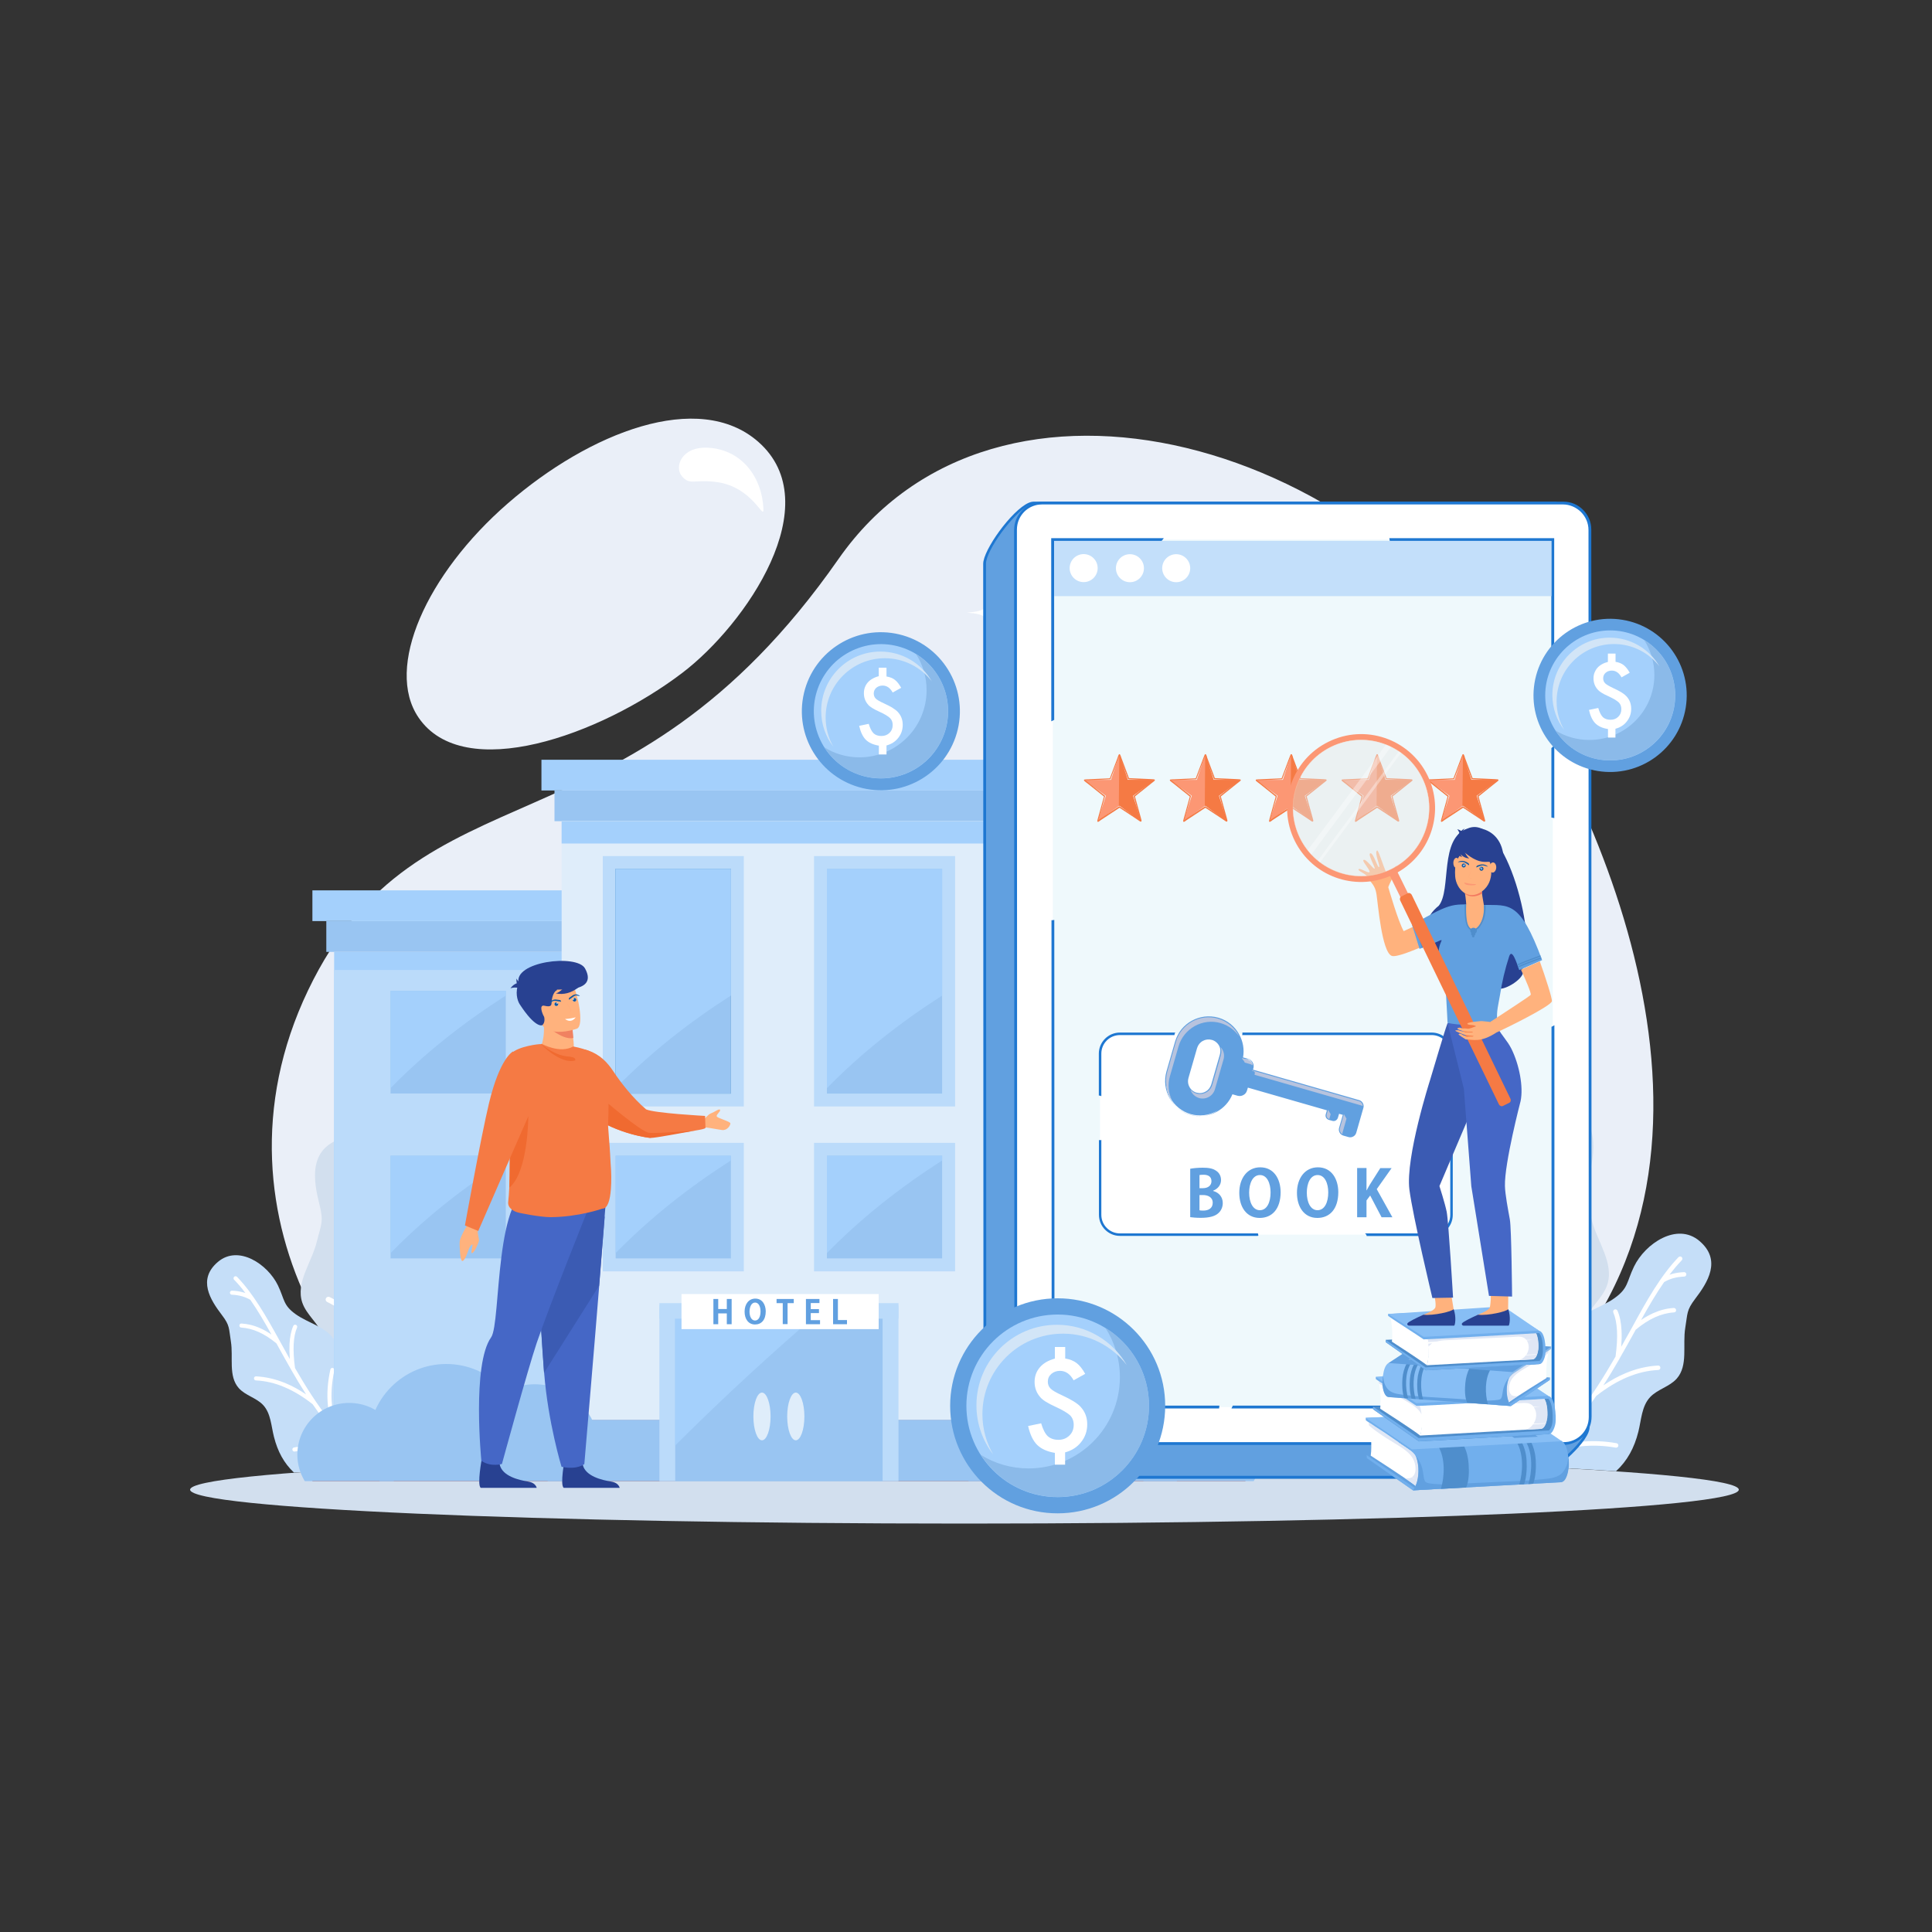 <?xml version="1.0" encoding="utf-8"?>
<svg xmlns="http://www.w3.org/2000/svg" enable-background="new 0 0 2000 2000" viewBox="0 0 2000 2000">
  <rect x="0" y="0" width="2000" height="2000" fill="#333333" stroke="none"/>
  <path clip-rule="evenodd" d="M998.4,1507c186.5,0,358,2.8,494.2,7.5c333.2-190.5,217.8-561.7,98.2-771.7&#xD;&#xA;			c-166.5-292.3-560-397.3-722.8-164.1c-220.9,316.5-434,206.1-549.1,446.5c-115.1,240.4,59.7,470.8,185.2,489.4&#xD;&#xA;			C640.4,1509.8,812,1507,998.4,1507L998.4,1507z M706.4,696.5c-85.3,64.9-226.4,115.2-273.2,46.2c-35-51.6,8.1-148.3,92.6-221.7&#xD;&#xA;			c84.4-73.3,197.4-117.7,259.1-63.7C858,521.4,772.1,646.5,706.4,696.5z" fill="#eaeff8" fill-rule="evenodd"/>
  <path clip-rule="evenodd" d="M998.4,1507c442.7,0,801.6,15.7,801.6,35.1c0,19.4-358.9,35.1-801.6,35.1c-442.7,0-801.6-15.7-801.6-35.1&#xD;&#xA;			C196.8,1522.8,555.7,1507,998.4,1507z" fill="#d2dfee" fill-rule="evenodd"/>
  <path clip-rule="evenodd" d="M1256.9,538c200.2,44.6,327.6,228.7,340.1,317.6c5.1,36.5-4.4-48.9-106.5-126.6&#xD;&#xA;			c-91.3-69.5-162.3-82.3-270.9-90.7c-76.7-5.9-157.1-15.4-151.4-61.1C1072.7,541,1127.7,509.2,1256.9,538L1256.9,538z M733.4,463.5&#xD;&#xA;			c34.5,2.1,55.4,30.4,56.9,63c0.6,13.9-10.3-22.4-48.5-27.5c-23.7-3.1-27.3,3.8-35.8-5.9C697.6,483.3,705.6,461.8,733.4,463.5z" fill="#fff" fill-rule="evenodd"/>
  <path clip-rule="evenodd" d="M482.1,1426.1c-9.1-11.4-22-20.9-25.8-35c-4.5-16.7,5.4-34.3,2.9-51.4c-3.1-21.5-23.8-35.5-35.1-54.1&#xD;&#xA;			c-11-18.2-5.9-24.4-6.9-45.6c-1.5-32.1-27.8-72.5-62.9-61.7c-35.6,11-29.8,44.1-23.5,69c4.5,17.7,1.5,20.3-2.8,38&#xD;&#xA;			c-5.2,21.4-22.1,42.2-15.1,63.1c4.4,12.9,17,21.7,21.6,34.5c5.2,14.6-1.1,30.4-3.5,45.6c-5.1,32.2,2.2,58.9,25.6,85.5&#xD;&#xA;			c2.5,2.4,5.1,4.6,7.8,6.7c32.7-1.8,69.6-3.6,109.9-5.1l0.3-0.3C496.2,1491.9,502.6,1451.8,482.1,1426.1z" fill="#d2dfee" fill-rule="evenodd"/>
  <path clip-rule="evenodd" d="M370.6,1207.2c-0.6-1.4-2.2-2.2-3.6-1.6c-1.5,0.6-2.2,2.2-1.6,3.6c2.8,7.3,5.1,14.9,7.1,22.8&#xD;&#xA;			c-0.8-0.7-1.6-1.4-2.5-2.1c-3.8-3.1-8.2-5.7-13-8c-1.4-0.7-3.1-0.1-3.7,1.3c-0.7,1.4-0.1,3.1,1.3,3.7c4.5,2.1,8.4,4.6,11.9,7.3&#xD;&#xA;			c3.3,2.6,6.1,5.6,8.6,8.9c3.6,17.2,5.9,35.6,8.1,55.1c-3.3-5.1-6.7-9.6-10.4-13.6c-6.4-7-13.5-12.4-21.3-16.3&#xD;&#xA;			c-1.4-0.7-3.1-0.1-3.8,1.3c-0.7,1.4-0.1,3.1,1.3,3.8c7.1,3.5,13.7,8.6,19.7,15.1c5.9,6.5,11.3,14.3,16,23.7l0.5,5.3&#xD;&#xA;			c1.2,11.6,2.4,23.5,3.9,35.6c0,0.1,0,0.2,0,0.4c1.5,12.7,3.3,25.7,5.5,38.8c-6.1-9.4-12.6-17.7-19.6-24.9&#xD;&#xA;			c-10.3-10.6-21.5-18.8-33.8-24.7c-1.4-0.7-3.1-0.1-3.8,1.3c-0.7,1.4-0.1,3.1,1.3,3.8c11.6,5.6,22.4,13.5,32.2,23.5&#xD;&#xA;			c9.8,10.1,18.6,22.3,26.6,36.8c3.5,17.5,7.9,35.2,13.7,53.2l0,0l0,0.1v0c2.9,8.8,6.1,17.7,9.7,26.6c-8.5-7.3-17.5-13.6-27.1-18.9&#xD;&#xA;			c-13.3-7.4-27.6-12.9-42.9-16.4c-1.5-0.4-3,0.6-3.4,2.1c-0.4,1.5,0.6,3,2.1,3.4c14.8,3.4,28.6,8.7,41.4,15.9&#xD;&#xA;			c12.7,7.1,24.4,16,35.3,26.7c2.5,5.5,5.2,11.1,8,16.6l6.2-0.3c-10-19.1-17.7-38.2-23.9-57.1c-1.1-13.7,0.6-27.4,4.9-41.1&#xD;&#xA;			c4.4-13.9,11.5-27.8,21.4-41.8c0.9-1.3,0.6-3-0.7-3.9c-1.3-0.9-3-0.6-3.9,0.7c-10.2,14.4-17.6,28.9-22.2,43.3&#xD;&#xA;			c-2.6,8.2-4.2,16.4-5,24.6c-8.4-30.5-13.1-60.2-16.5-88.6c3.3-12,7-22.2,11.1-30.6c4-8.3,8.4-14.7,13.2-19.2&#xD;&#xA;			c1.1-1.1,1.2-2.8,0.1-4c-1.1-1.1-2.8-1.2-4-0.1c-5.3,5-10.1,11.9-14.4,20.8c-2.7,5.5-5.2,11.9-7.6,19c-0.8-7.5-1.6-14.9-2.3-22.2&#xD;&#xA;			l-0.6-5.7c0-0.1,0-0.2,0-0.3C386,1272.2,382,1237.1,370.6,1207.2z" fill="#fff" fill-rule="evenodd"/>
  <path clip-rule="evenodd" d="M388,1441.2c-9.8-5.3-21.5-8-28.3-16.8c-8.1-10.3-6.4-25.5-13.2-36.7c-8.5-14.1-27.1-17.7-40.5-27.3&#xD;&#xA;			c-13.1-9.4-11.3-15.2-18.3-29.8c-10.6-21.9-40.9-42.3-62.1-24.3c-21.5,18.2-7.7,39.5,4.1,55c8.4,11,7.1,13.7,9.3,27.3&#xD;&#xA;			c2.7,16.5-2.9,35.9,8.2,48.4c6.9,7.7,18.3,10,25.3,17.6c7.9,8.6,8.2,21.5,11.1,32.8c3.8,15.1,10.3,27.2,20.7,37&#xD;&#xA;			c28-2.1,61-4.1,98.2-5.9c2.9-4.1,5.2-8.5,6.8-13.2C417.3,1482.8,409.9,1453,388,1441.2z" fill="#c5def8" fill-rule="evenodd"/>
  <path clip-rule="evenodd" d="M245.4,1321.8c-0.8-0.8-2.2-0.9-3-0.1c-0.8,0.8-0.9,2.2-0.1,3c4.1,4.2,8,8.8,11.7,13.8&#xD;&#xA;			c-0.8-0.3-1.6-0.5-2.4-0.7c-3.6-1-7.4-1.6-11.4-1.7c-1.2,0-2.2,0.9-2.2,2c0,1.2,0.9,2.2,2,2.2c3.7,0.1,7.2,0.7,10.5,1.6&#xD;&#xA;			c3.1,0.9,5.9,2.1,8.6,3.6c7.6,10.9,14.7,23,21.9,36c-3.8-2.6-7.5-4.7-11.3-6.4c-6.5-3-13.1-4.6-19.7-5c-1.2-0.1-2.2,0.8-2.2,2&#xD;&#xA;			c-0.1,1.2,0.8,2.2,2,2.2c6,0.4,12.1,1.9,18.2,4.7c6,2.7,12.1,6.7,18.2,11.7l1.9,3.5c4.3,7.7,8.6,15.6,13.3,23.7&#xD;&#xA;			c0,0.1,0.1,0.2,0.1,0.2c4.8,8.4,9.9,16.9,15.4,25.4c-7-4.7-14-8.6-21-11.5c-10.3-4.3-20.6-6.7-30.8-7.2c-1.2-0.1-2.2,0.9-2.2,2&#xD;&#xA;			c-0.1,1.2,0.9,2.2,2,2.2c9.8,0.5,19.6,2.7,29.4,6.9c9.8,4.1,19.6,10,29.4,17.8c7.6,11.1,15.9,22.2,25.3,33l0,0l0,0l0,0&#xD;&#xA;			c4.6,5.3,9.5,10.5,14.6,15.6c-8.1-2.6-16.3-4.3-24.5-5.2c-11.5-1.2-23.1-0.8-34.7,1.3c-1.2,0.2-1.9,1.3-1.7,2.5&#xD;&#xA;			c0.2,1.2,1.3,1.9,2.5,1.7c11.3-2,22.5-2.4,33.6-1.2c10.9,1.2,21.8,3.9,32.5,8.1c3.7,3.4,7.5,6.8,11.5,10.1l6.3-0.3&#xD;&#xA;			c-13.9-11.1-26-23-36.7-35.2c-4.8-9.2-7.7-19.3-8.8-30.1c-1.1-11-0.2-22.8,2.5-35.4c0.2-1.1-0.5-2.3-1.6-2.5&#xD;&#xA;			c-1.1-0.3-2.3,0.5-2.5,1.6c-2.9,13.1-3.7,25.3-2.6,36.7c0.6,6.5,1.9,12.7,3.8,18.6c-14.9-18.7-27-38.1-37.8-56.8&#xD;&#xA;			c-1.3-9.4-1.7-17.6-1.4-24.6c0.4-7,1.5-12.7,3.5-17.3c0.5-1.1,0-2.3-1.1-2.8c-1.1-0.5-2.3,0-2.8,1.1c-2.2,5-3.5,11.3-3.9,18.8&#xD;&#xA;			c-0.2,4.7-0.1,9.8,0.3,15.5c-2.8-5-5.5-9.9-8.2-14.8l-2.1-3.8c0-0.1-0.1-0.1-0.1-0.2C275.4,1362.4,262.2,1339.2,245.4,1321.8z" fill="#fff" fill-rule="evenodd"/>
  <path clip-rule="evenodd" d="M1479.4,1415.3c10-12.5,24-22.8,28.1-38.3c4.9-18.2-5.8-37.4-3.2-56.1c3.3-23.5,26-38.7,38.3-59.1&#xD;&#xA;			c12-19.9,6.4-26.6,7.5-49.8c1.7-35,30.4-79.2,68.6-67.3c38.8,12,32.5,48.1,25.6,75.3c-4.9,19.3-1.7,22.1,3,41.5&#xD;&#xA;			c5.7,23.4,24.1,46,16.4,68.8c-4.8,14.1-18.6,23.6-23.6,37.7c-5.7,15.9,1.2,33.1,3.8,49.8c5.6,35.1-2.4,64.3-27.9,93.3&#xD;&#xA;			c-3.1,2.9-6.3,5.6-9.7,8.1c-35.3-1.8-74.6-3.4-117.4-4.9c-0.6-0.6-1.2-1.2-1.7-1.8C1463.9,1487.1,1457,1443.3,1479.4,1415.3z" fill="#d2dfee" fill-rule="evenodd"/>
  <path clip-rule="evenodd" d="M1601,1176.4c0.6-1.6,2.4-2.4,4-1.8c1.6,0.6,2.4,2.4,1.8,4c-3,7.9-5.6,16.2-7.8,24.9c0.9-0.8,1.8-1.6,2.7-2.3&#xD;&#xA;			c4.2-3.3,8.9-6.3,14.2-8.8c1.5-0.7,3.4-0.1,4.1,1.5c0.7,1.5,0.1,3.4-1.5,4.1c-4.9,2.3-9.2,5-13,8c-3.6,2.9-6.7,6.1-9.3,9.7&#xD;&#xA;			c-3.9,18.7-6.5,38.9-8.8,60.1c3.6-5.5,7.3-10.5,11.4-14.9c7-7.6,14.8-13.5,23.3-17.8c1.5-0.8,3.3-0.1,4.1,1.4&#xD;&#xA;			c0.8,1.5,0.1,3.4-1.4,4.1c-7.8,3.9-15,9.3-21.5,16.4c-6.5,7-12.3,15.7-17.5,25.8l-0.6,5.8c-1.3,12.7-2.6,25.6-4.2,38.9&#xD;&#xA;			c0,0.1,0,0.3,0,0.4c-1.7,13.8-3.6,28-6,42.4c6.6-10.2,13.8-19.3,21.4-27.1c11.2-11.5,23.5-20.5,36.8-26.9c1.5-0.7,3.4-0.1,4.1,1.4&#xD;&#xA;			c0.7,1.5,0.1,3.4-1.4,4.1c-12.7,6.1-24.4,14.7-35.1,25.7c-10.7,11-20.3,24.4-29,40.2c-3.8,19-8.6,38.5-15,58.1l0,0l0,0.1l0,0&#xD;&#xA;			c-3.1,9.6-6.6,19.3-10.6,29c9.3-8,19.1-14.9,29.6-20.7c14.5-8.1,30.1-14.1,46.8-17.9c1.7-0.4,3.3,0.6,3.7,2.3&#xD;&#xA;			c0.4,1.6-0.6,3.3-2.3,3.7c-16.2,3.7-31.2,9.5-45.2,17.3c-13.8,7.7-26.7,17.4-38.5,29.1c-2.9,6.5-6,12.9-9.4,19.4l-6.8-0.3&#xD;&#xA;			c11.2-21.3,19.9-42.6,26.7-63.6c1.2-15-0.6-29.9-5.3-44.9c-4.8-15.2-12.5-30.4-23.3-45.6c-1-1.4-0.7-3.3,0.7-4.3&#xD;&#xA;			c1.4-1,3.3-0.7,4.3,0.7c11.2,15.7,19.2,31.5,24.2,47.3c2.8,9,4.6,17.9,5.5,26.9c9.2-33.2,14.3-65.7,18-96.7&#xD;&#xA;			c-3.6-13.1-7.6-24.3-12.1-33.4c-4.4-9.1-9.2-16-14.4-20.9c-1.2-1.2-1.3-3.1-0.1-4.3c1.2-1.2,3.1-1.3,4.3-0.1&#xD;&#xA;			c5.7,5.4,11,13,15.7,22.7c2.9,6,5.7,12.9,8.3,20.7c0.9-8.2,1.7-16.3,2.6-24.2l0.6-6.2c0-0.1,0-0.2,0-0.3&#xD;&#xA;			C1584.2,1247.3,1588.6,1209,1601,1176.4z" fill="#fff" fill-rule="evenodd"/>
  <path clip-rule="evenodd" d="M1582.1,1431.8c10.6-5.7,23.5-8.8,30.9-18.3c8.8-11.3,7-27.8,14.4-40c9.3-15.4,29.6-19.3,44.1-29.8&#xD;&#xA;			c14.3-10.3,12.3-16.6,20-32.5c11.5-23.9,44.6-46.2,67.7-26.6c23.5,19.9,8.4,43.2-4.4,60c-9.1,12-7.7,14.9-10.2,29.8&#xD;&#xA;			c-3,18,3.2,39.2-8.9,52.8c-7.5,8.4-20,11-27.6,19.2c-8.7,9.4-9,23.4-12.1,35.8c-4.2,16.7-11.5,30.1-23.1,40.8&#xD;&#xA;			c-30.6-2.1-66.1-4-105.9-5.8c-3.5-4.8-6.3-10-8.3-15.6C1550.1,1477.2,1558.2,1444.7,1582.1,1431.8z" fill="#c5def8" fill-rule="evenodd"/>
  <path clip-rule="evenodd" d="M1737.6,1301.4c0.9-0.9,2.4-0.9,3.3-0.1c0.9,0.9,0.9,2.4,0.1,3.3c-4.5,4.6-8.7,9.7-12.8,15&#xD;&#xA;			c0.8-0.3,1.7-0.6,2.6-0.8c3.9-1.1,8.1-1.7,12.5-1.9c1.3,0,2.4,1,2.4,2.2c0,1.3-0.9,2.4-2.2,2.4c-4.1,0.2-7.9,0.7-11.4,1.7&#xD;&#xA;			c-3.3,0.9-6.5,2.3-9.4,4c-8.3,11.9-16,25.1-23.9,39.3c4.1-2.8,8.2-5.1,12.3-7c7.1-3.2,14.3-5.1,21.5-5.5c1.3-0.1,2.4,0.9,2.5,2.2&#xD;&#xA;			c0.1,1.3-0.9,2.4-2.2,2.4c-6.6,0.4-13.2,2.1-19.8,5.1c-6.6,3-13.2,7.3-19.8,12.8l-2.1,3.8c-4.7,8.4-9.4,17.1-14.5,25.8&#xD;&#xA;			c0,0.1-0.1,0.2-0.1,0.3c-5.3,9.2-10.8,18.4-16.8,27.7c7.7-5.2,15.3-9.4,23-12.6c11.2-4.7,22.4-7.3,33.6-7.9&#xD;&#xA;			c1.3-0.1,2.4,0.9,2.4,2.2c0.1,1.3-0.9,2.4-2.2,2.4c-10.7,0.5-21.3,3-32.1,7.5c-10.7,4.5-21.4,11-32.1,19.4&#xD;&#xA;			c-8.3,12.1-17.4,24.2-27.6,36l0,0l0,0l0,0c-5,5.8-10.3,11.5-16,17.1c8.8-2.8,17.7-4.7,26.7-5.6c12.5-1.3,25.2-0.9,37.9,1.4&#xD;&#xA;			c1.3,0.2,2.1,1.4,1.9,2.7c-0.2,1.3-1.4,2.1-2.7,1.9c-12.4-2.2-24.6-2.6-36.6-1.3c-11.9,1.3-23.7,4.2-35.4,8.9&#xD;&#xA;			c-4.4,4-9,8-13.7,11.9l-7-0.3c15.7-12.4,29.3-25.7,41.3-39.4c5.2-10.1,8.4-21,9.6-32.8c1.2-12,0.3-24.9-2.8-38.7&#xD;&#xA;			c-0.3-1.3,0.5-2.5,1.8-2.8c1.3-0.3,2.5,0.5,2.8,1.8c3.1,14.3,4.1,27.6,2.8,40.1c-0.7,7.1-2.1,13.9-4.2,20.3&#xD;&#xA;			c16.3-20.4,29.4-41.5,41.2-62c1.4-10.2,1.9-19.2,1.5-26.8c-0.4-7.6-1.7-13.9-3.8-18.8c-0.5-1.2,0-2.5,1.2-3.1&#xD;&#xA;			c1.2-0.5,2.5,0,3.1,1.2c2.4,5.5,3.8,12.3,4.2,20.5c0.3,5.1,0.1,10.7-0.3,16.9c3.1-5.4,6-10.8,9-16.1l2.3-4.1&#xD;&#xA;			c0-0.1,0.1-0.2,0.1-0.2C1704.9,1345.8,1719.3,1320.4,1737.6,1301.4z" fill="#fff" fill-rule="evenodd"/>
  <path clip-rule="evenodd" d="M940.2,666.3c-2.9,39.4-8.7,44.8-46.2,47.8c37.5,3,43.3,8.5,46.2,47.8c2.9-39.4,8.7-44.8,46.2-47.8&#xD;&#xA;			C948.9,711.1,943.1,705.7,940.2,666.3L940.2,666.3z M1092.8,770.1c-1.5,21-4.6,23.9-24.7,25.5c20,1.6,23.1,4.5,24.7,25.5&#xD;&#xA;			c1.5-21,4.6-23.9,24.7-25.5C1097.5,794.1,1094.4,791.2,1092.8,770.1L1092.8,770.1z M1026,608.3c-1.5,21.3-4.7,24.2-25,25.9&#xD;&#xA;			c20.3,1.6,23.4,4.6,25,25.9c1.6-21.3,4.7-24.2,25-25.9C1030.7,632.6,1027.5,629.6,1026,608.3z" fill="#fff" fill-rule="evenodd"/>
  <path clip-rule="evenodd" d="M884.9,1311.8c2.3,31.9,7,36.3,37.4,38.8c-30.4,2.5-35.1,6.9-37.4,38.8c-2.3-31.9-7-36.3-37.4-38.8&#xD;&#xA;			C877.9,1348.1,882.6,1343.7,884.9,1311.8L884.9,1311.8z M761.3,1396c1.2,17,3.8,19.4,20,20.7c-16.2,1.3-18.7,3.7-20,20.7&#xD;&#xA;			c-1.2-17-3.8-19.4-20-20.7C757.5,1415.4,760,1413,761.3,1396L761.3,1396z M815.4,1264.9c1.3,17.2,3.8,19.6,20.2,21&#xD;&#xA;			c-16.4,1.3-19,3.7-20.2,21c-1.3-17.2-3.8-19.6-20.2-21C811.6,1284.5,814.1,1282.2,815.4,1264.9z" fill="#fff" fill-rule="evenodd"/>
  <path clip-rule="evenodd" d="M1370.7,1233.2c-1.8,24.4-5.4,27.8-28.7,29.7c23.3,1.9,26.9,5.2,28.7,29.7c1.8-24.4,5.4-27.8,28.7-29.7&#xD;&#xA;			C1376.1,1261,1372.5,1257.6,1370.7,1233.2L1370.7,1233.2z M1465.4,1297.6c-1,13-2.9,14.8-15.3,15.8c12.4,1,14.4,2.8,15.3,15.8&#xD;&#xA;			c0.9-13,2.9-14.8,15.3-15.8C1468.3,1312.5,1466.3,1310.7,1465.4,1297.6L1465.4,1297.6z M1423.9,1197.3c-1,13.2-2.9,15-15.5,16&#xD;&#xA;			c12.6,1,14.5,2.8,15.5,16c1-13.2,2.9-15,15.5-16C1426.9,1212.3,1424.9,1210.5,1423.9,1197.3z" fill="#fff" fill-rule="evenodd"/>
  <rect clip-rule="evenodd" fill="#a94037" fill-rule="evenodd" height="63.6" width="965.9" x="323.4" y="1469.7"/>
  <rect clip-rule="evenodd" fill="#99c5f2" fill-rule="evenodd" height="31.8" width="937.1" x="337.8" y="953.6"/>
  <rect clip-rule="evenodd" fill="#a4d0fc" fill-rule="evenodd" height="31.8" width="965.9" x="323.4" y="921.7"/>
  <rect clip-rule="evenodd" fill="#99c5f2" fill-rule="evenodd" height="31.8" width="464.7" x="574" y="818.3"/>
  <rect clip-rule="evenodd" fill="#a4d0fc" fill-rule="evenodd" height="31.8" width="491.8" x="560.5" y="786.5"/>
  <rect clip-rule="evenodd" fill="#99c5f2" fill-rule="evenodd" height="63.6" width="478.9" x="566.9" y="1469.7"/>
  <rect clip-rule="evenodd" fill="#a4d0fc" fill-rule="evenodd" height="484.3" width="920.9" x="345.9" y="985.4"/>
  <rect clip-rule="evenodd" fill="#bbdbfa" fill-rule="evenodd" height="465.6" width="920.9" x="345.9" y="1004.1"/>
  <rect clip-rule="evenodd" fill="#dfedfa" fill-rule="evenodd" height="619.6" width="449.8" x="581.4" y="850.1"/>
  <rect clip-rule="evenodd" fill="#bbdbfa" fill-rule="evenodd" height="133" width="146" x="390.9" y="1012.4"/>
  <rect clip-rule="evenodd" fill="#99c5f2" fill-rule="evenodd" height="106.3" width="119.3" x="404.3" y="1025.7"/>
  <path clip-rule="evenodd" d="M523.6,1030.6v-4.9H404.3v100.7C440.2,1089.7,480.5,1058.2,523.6,1030.6z" fill="#a4d0fc" fill-rule="evenodd"/>
  <rect clip-rule="evenodd" fill="#bbdbfa" fill-rule="evenodd" height="133" width="146" x="390.9" y="1183.1"/>
  <rect clip-rule="evenodd" fill="#99c5f2" fill-rule="evenodd" height="106.3" width="119.3" x="404.3" y="1196.4"/>
  <path clip-rule="evenodd" d="M523.6,1201.3v-4.9H404.3v100.8C440.2,1260.4,480.5,1228.9,523.6,1201.3z" fill="#a4d0fc" fill-rule="evenodd"/>
  <rect clip-rule="evenodd" fill="#bbdbfa" fill-rule="evenodd" height="133" width="146" x="624" y="1183.1"/>
  <rect clip-rule="evenodd" fill="#99c5f2" fill-rule="evenodd" height="106.3" width="119.3" x="637.3" y="1196.4"/>
  <path clip-rule="evenodd" d="M756.6,1201.3v-4.9H637.3v100.8C673.3,1260.4,713.5,1228.9,756.6,1201.3z" fill="#a4d0fc" fill-rule="evenodd"/>
  <rect clip-rule="evenodd" fill="#bbdbfa" fill-rule="evenodd" height="133" width="146" x="842.7" y="1183.1"/>
  <rect clip-rule="evenodd" fill="#99c5f2" fill-rule="evenodd" height="106.3" width="119.3" x="856" y="1196.4"/>
  <path clip-rule="evenodd" d="M975.3,1201.3v-4.9H856v100.8C892,1260.4,932.3,1228.9,975.3,1201.3z" fill="#a4d0fc" fill-rule="evenodd"/>
  <rect clip-rule="evenodd" fill="#bbdbfa" fill-rule="evenodd" height="259.2" width="146" x="624" y="886.2"/>
  <rect clip-rule="evenodd" fill="#3885bc" fill-rule="evenodd" height="232.6" width="119.3" x="637.3" y="899.5"/>
  <path clip-rule="evenodd" d="M756.6,1030.6V899.5H637.3v227C673.3,1089.7,713.5,1058.2,756.6,1030.6z" fill="#489bd4" fill-rule="evenodd"/>
  <rect clip-rule="evenodd" fill="#99c5f2" fill-rule="evenodd" height="232.6" width="119.3" x="637.3" y="899.5"/>
  <path clip-rule="evenodd" d="M756.6,1030.6V899.5H637.3v227C673.3,1089.7,713.5,1058.2,756.6,1030.6z" fill="#a4d0fc" fill-rule="evenodd"/>
  <rect clip-rule="evenodd" fill="#bbdbfa" fill-rule="evenodd" height="259.2" width="146" x="842.7" y="886.2"/>
  <rect clip-rule="evenodd" fill="#99c5f2" fill-rule="evenodd" height="232.6" width="119.3" x="856" y="899.5"/>
  <path clip-rule="evenodd" d="M975.3,1030.6V899.5H856v227C892,1089.7,932.3,1058.2,975.3,1030.6z" fill="#a4d0fc" fill-rule="evenodd"/>
  <rect clip-rule="evenodd" fill="#bbdbfa" fill-rule="evenodd" height="133" width="146" x="1078.2" y="1012.4"/>
  <rect clip-rule="evenodd" fill="#99c5f2" fill-rule="evenodd" height="106.3" width="119.3" x="1091.5" y="1025.7"/>
  <path clip-rule="evenodd" d="M1210.8,1030.6v-4.9h-119.3v100.7C1127.5,1089.7,1167.8,1058.2,1210.8,1030.6z" fill="#a4d0fc" fill-rule="evenodd"/>
  <rect clip-rule="evenodd" fill="#bbdbfa" fill-rule="evenodd" height="133" width="146" x="1078.2" y="1183.1"/>
  <rect clip-rule="evenodd" fill="#99c5f2" fill-rule="evenodd" height="106.3" width="119.3" x="1091.5" y="1196.4"/>
  <path clip-rule="evenodd" d="M1210.8,1201.3v-4.9h-119.3v100.8C1127.5,1260.4,1167.8,1228.9,1210.8,1201.3z" fill="#a4d0fc" fill-rule="evenodd"/>
  <rect clip-rule="evenodd" fill="#a4d0fc" fill-rule="evenodd" height="23.1" width="449.8" x="581.4" y="850.1"/>
  <polygon clip-rule="evenodd" fill="#bbdbfa" fill-rule="evenodd" points="682.8 1351.2 682.6 1354.8 682.6 1533.3 930.1 1533.3 930.1 1354.8 929.9 1351.2"/>
  <polygon clip-rule="evenodd" fill="#99c5f2" fill-rule="evenodd" points="699.1 1351.2 699 1354.8 699 1533.3 913.7 1533.3 913.7 1354.8 913.5 1351.2"/>
  <path clip-rule="evenodd" d="M699.1,1351.2l-0.2,3.6v141.6c50.6-50.5,103.5-99.1,157.7-145.2H699.1z" fill="#a4d0fc" fill-rule="evenodd"/>
  <rect clip-rule="evenodd" fill="#bbdbfa" fill-rule="evenodd" height="16.1" width="247.5" x="682.6" y="1349"/>
  <path clip-rule="evenodd" d="M779.9,1466.3c0,13.6,4,24.7,8.9,24.7c4.9,0,8.9-11.1,8.9-24.7c0-13.6-4-24.7-8.9-24.7&#xD;&#xA;				C783.8,1441.6,779.9,1452.7,779.9,1466.3z" fill="#dfedfa" fill-rule="evenodd"/>
  <path clip-rule="evenodd" d="M814.9,1466.3c0,13.6,4,24.7,8.9,24.7c4.9,0,8.9-11.1,8.9-24.7c0-13.6-4-24.7-8.9-24.7&#xD;&#xA;				C818.9,1441.6,814.9,1452.7,814.9,1466.3z" fill="#dfedfa" fill-rule="evenodd"/>
  <path clip-rule="evenodd" d="M407.5,1533.3c4.8-8,7.7-17.3,7.7-27.3c0-29.7-24-53.7-53.7-53.7c-29.7,0-53.7,24-53.7,53.7&#xD;&#xA;				c0,10,2.9,19.3,7.7,27.3H407.5z" fill="#99c5f2" fill-rule="evenodd"/>
  <path clip-rule="evenodd" d="M610.5,1533.3c5.9-9.9,9.5-21.4,9.5-33.8c0-36.7-29.8-66.5-66.5-66.5c-36.7,0-66.5,29.8-66.5,66.5&#xD;&#xA;				c0,12.4,3.6,23.8,9.5,33.8H610.5z" fill="#99c5f2" fill-rule="evenodd"/>
  <path clip-rule="evenodd" d="M530.9,1533.3c7.1-12,11.5-25.9,11.5-40.9c0-44.4-36-80.4-80.4-80.4c-44.4,0-80.4,36-80.4,80.4&#xD;&#xA;				c0,15,4.4,28.9,11.5,40.9H530.9z" fill="#99c5f2" fill-rule="evenodd"/>
  <path clip-rule="evenodd" d="M1094.7,1533.3c4.8-8,7.7-17.3,7.7-27.3c0-29.7-24-53.7-53.7-53.7c-29.6,0-53.7,24-53.7,53.7&#xD;&#xA;				c0,10,2.9,19.3,7.7,27.3H1094.7z" fill="#99c5f2" fill-rule="evenodd"/>
  <path clip-rule="evenodd" d="M1297.8,1533.3c5.9-9.9,9.5-21.4,9.5-33.8c0-36.7-29.8-66.5-66.5-66.5c-36.7,0-66.5,29.8-66.5,66.5&#xD;&#xA;				c0,12.4,3.6,23.8,9.5,33.8H1297.8z" fill="#99c5f2" fill-rule="evenodd"/>
  <path clip-rule="evenodd" d="M1218.1,1533.3c7.1-12,11.5-25.9,11.5-40.9c0-44.4-36-80.4-80.4-80.4c-44.4,0-80.4,36-80.4,80.4&#xD;&#xA;				c0,15,4.4,28.9,11.5,40.9H1218.1z" fill="#99c5f2" fill-rule="evenodd"/>
  <g>
    <rect clip-rule="evenodd" fill="#fff" fill-rule="evenodd" height="36.3" width="204.1" x="705.5" y="1339.6"/>
    <path clip-rule="evenodd" d="M757.4,1344.7h-5v10.4h-8.9v-10.4h-5v26.1h5v-11.2h8.9v11.2h5V1344.7L757.4,1344.7z M781.9,1344.3&#xD;&#xA;				c-6.8,0-11.1,5.7-11.1,13.5c0,7.6,3.9,13.3,10.8,13.3c6.5,0,11.1-4.6,11.1-13.7C792.6,1350.5,789.1,1344.3,781.9,1344.3&#xD;&#xA;				L781.9,1344.3z M781.7,1348.4c3.8,0,5.6,4.4,5.6,9.2c0,5.3-1.9,9.4-5.7,9.4c-3.7,0-5.7-4.2-5.7-9.3&#xD;&#xA;				C776,1352.9,777.8,1348.4,781.7,1348.4L781.7,1348.4z M821.8,1344.7h-17.9v4.3h6.4v21.7h5V1349h6.4V1344.7L821.8,1344.7z&#xD;&#xA;				 M848.9,1366.6h-9.6v-7.3h8.5v-4.1h-8.5v-6.3h9v-4.2h-14v26.1h14.6V1366.6L848.9,1366.6z M876.7,1366.5h-9.3v-21.8h-5v26.1h14.4&#xD;&#xA;				V1366.5z" fill="#61a0e0" fill-rule="evenodd"/>
  </g>
  <g>
    <path clip-rule="evenodd" d="M1069.7,520.8h539.2c15.2,0,4.4,47.5,4.9,62.7l30.2,894c0.5,15.1-42.3,51.9-57.5,51.9h-539.2&#xD;&#xA;				c-15.2,0-27.7-12.5-27.7-27.7l-0.3-918.2C1019.2,568.2,1054.5,520.8,1069.7,520.8z" fill="#61a0e0" fill-rule="evenodd"/>
    <path clip-rule="evenodd" d="M1070,519.3h539.2c12.4,0,9.6,25.9,7.5,46c-0.8,7.3-1.5,13.8-1.4,17.8l30.2,894c0,0.8,0,1.6-0.2,2.5&#xD;&#xA;				c-1.5,8-11.4,19.8-22.9,30.1c-11.4,10.2-24.7,18.9-33.1,20.7c-1.1,0.2-2.2,0.4-3.1,0.4H1047c-8,0-15.2-3.2-20.4-8.5&#xD;&#xA;				c-5.2-5.2-8.5-12.4-8.5-20.4l-0.3-918.2c0-0.9,0.1-1.9,0.3-2.9c1.7-8.7,10.2-23.2,20.2-35.9h0c10.1-12.8,21.8-23.9,29.8-25.4&#xD;&#xA;				C1068.8,519.4,1069.4,519.3,1070,519.3L1070,519.3z M1608.6,522.2h-539.2c-0.4,0-0.9,0-1.3,0.1c-7.1,1.3-18,11.8-27.6,24h0&#xD;&#xA;				c-9.7,12.3-17.9,26.3-19.5,34.4c-0.2,0.9-0.3,1.7-0.3,2.4l0.3,918.2c0,7.3,3,13.9,7.8,18.7c4.8,4.8,11.4,7.8,18.7,7.8h539.2&#xD;&#xA;				c0.7,0,1.6-0.1,2.5-0.3c7.8-1.7,20.4-10.1,31.4-19.9c11-9.7,20.3-20.8,21.7-28.1c0.1-0.7,0.2-1.3,0.2-1.9l-30.2-894&#xD;&#xA;				c-0.1-4.3,0.6-10.8,1.4-18.2C1615.7,546.6,1618.3,522.2,1608.6,522.2z" fill="#1e77d1" fill-rule="evenodd"/>
    <path clip-rule="evenodd" d="M1079,520.8h539.2c15.2,0,27.7,12.5,27.7,27.7l0.3,918.2c0,15.2-12.5,27.7-27.7,27.7h-539.2&#xD;&#xA;				c-15.2,0-27.7-12.5-27.7-27.7l-0.3-918.2C1051.3,533.2,1063.7,520.8,1079,520.8z" fill="#fff" fill-rule="evenodd"/>
    <path clip-rule="evenodd" d="M1079.2,519.3h539.2c8,0,15.2,3.2,20.4,8.5c5.2,5.2,8.5,12.4,8.5,20.4l0.3,918.2c0,1.9-0.2,3.7-0.5,5.5&#xD;&#xA;				c-1.1,5.9-4.1,11.2-8.2,15.3c-4.1,4.1-9.5,7-15.4,8.1c-1.7,0.3-3.5,0.5-5.3,0.5H1079c-8,0-15.2-3.2-20.4-8.5&#xD;&#xA;				c-5.2-5.2-8.5-12.4-8.5-20.4l-0.3-918.2c0-1.9,0.2-3.7,0.5-5.5c1.1-5.9,4.1-11.2,8.2-15.3c4.1-4.1,9.5-7,15.4-8.1&#xD;&#xA;				C1075.6,519.5,1077.4,519.3,1079.2,519.3L1079.2,519.3z M1617.9,522.2h-539.2c-1.6,0-3.2,0.2-4.8,0.4c-5.2,1-9.9,3.5-13.5,7.1&#xD;&#xA;				c-3.6,3.6-6.2,8.2-7.2,13.5c-0.3,1.6-0.5,3.3-0.5,5l0.3,918.2c0,7.3,3,13.9,7.8,18.7c4.8,4.8,11.4,7.8,18.7,7.8h539.2&#xD;&#xA;				c1.6,0,3.2-0.2,4.8-0.4c5.2-1,9.9-3.5,13.5-7.1c3.6-3.6,6.2-8.2,7.2-13.5c0.3-1.6,0.5-3.3,0.5-5l-0.3-918.2&#xD;&#xA;				c0-7.3-3-13.9-7.8-18.7C1631.7,525.2,1625.1,522.2,1617.9,522.2z" fill="#1e77d1" fill-rule="evenodd"/>
    <rect clip-rule="evenodd" fill="#eff9fc" fill-rule="evenodd" height="898" width="517.6" x="1089.9" y="558.6"/>
    <path clip-rule="evenodd" d="M1091.2,560l0.1,185.2c-1,0.5-2,1-3,1.5l-0.1-189.6h116.6c-0.8,1-1.5,1.9-2.3,2.9H1091.2L1091.2,560z&#xD;&#xA;				 M1091.4,952.3l0.2,502.8h170.7c-0.1,1-0.2,1.9-0.3,2.9h-173.3l-0.2-505.4C1089.4,952.6,1090.4,952.5,1091.4,952.3L1091.4,952.3z&#xD;&#xA;				 M1276.2,1455.1h330l-0.1-392.1c1-0.5,2-1.1,3-1.7l0.1,396.7h-334.4C1275.3,1457.1,1275.7,1456.1,1276.2,1455.1L1276.2,1455.1z&#xD;&#xA;				 M1606,846.3l0-71.9c1-0.9,2-1.7,3-2.7l0,75.2C1608,846.7,1607,846.5,1606,846.3L1606,846.3z M1605.9,674.2l0-114.2h-167.2&#xD;&#xA;				l-0.5-2.9h170.7l0,118.7C1607.9,675.2,1606.9,674.7,1605.9,674.2z" fill="#1e77d1" fill-rule="evenodd"/>
    <rect clip-rule="evenodd" fill="#c3dffa" fill-rule="evenodd" height="57.2" width="514.7" x="1091.3" y="559.9"/>
    <path clip-rule="evenodd" d="M1121.8,573.6c8,0,14.5,6.5,14.5,14.5s-6.5,14.5-14.5,14.5c-8,0-14.5-6.5-14.5-14.5&#xD;&#xA;			S1113.8,573.6,1121.8,573.6z" fill="#fff" fill-rule="evenodd"/>
    <circle clip-rule="evenodd" cx="1169.7" cy="588.2" fill="#fff" fill-rule="evenodd" r="14.5"/>
    <circle clip-rule="evenodd" cx="1217.6" cy="588.2" fill="#fff" fill-rule="evenodd" r="14.5"/>
  </g>
  <g>
    <polygon clip-rule="evenodd" fill="#61a0e0" fill-rule="evenodd" points="1480.6 1502.7 1482.7 1541.7 1462.8 1542.8 1414.9 1509.4 1414.8 1506.3"/>
    <polygon clip-rule="evenodd" fill="#71afed" fill-rule="evenodd" points="1465.2 1540.8 1462.8 1542.8 1414.9 1509.4 1414.8 1506.3"/>
    <path clip-rule="evenodd" d="M1419.3,1503.5c-0.1,1.1-0.2,2.3-0.3,3.4c0,0,39.8,25.6,47.1,31.7c0,0,7.2-11.8,1.1-32.6&#xD;&#xA;			c0,0-46.4-31.5-50.4-33.7c0,0,1.1,4.4,1.9,11.1c0,0.3,0.1,0.7,0.1,1.1c0.6,5.2,1,11.6,0.6,18.4&#xD;&#xA;			C1419.3,1503.1,1419.3,1503.3,1419.3,1503.5z" fill="#fff" fill-rule="evenodd"/>
    <path clip-rule="evenodd" d="M1416.7,1472.3C1416.7,1472.3,1416.7,1472.4,1416.7,1472.3c0.5,0.4,1,0.7,1.6,1.1&#xD;&#xA;			c6.9,4.9,13.9,8.9,20.8,13.8c7.5,5.3,13.1,8.9,20.6,14.2c0.6,0.4,4.2,3,6.3,6.9c3.3,9.1,3.1,21.4-0.6,29.8&#xD;&#xA;			c-2.2-1.8-6.3-4.6-11.2-8c0.5,0.1,0.9,0.2,1.4,0.2c0.6,0.1,1.1,0.1,1.7,0.1c1.6,0,3-0.4,4.1-1c0.1,0,0.2,0.1,0.2,0.1&#xD;&#xA;			c1.9,1.1,3.2,1.7,3.2,1.7s-1.2-0.8-3-2c0,0-0.1,0-0.1-0.1c2.7-1.8,3.9-5.5,3.6-9.8c-0.6-11.4-8.9-17.4-17.7-22.9&#xD;&#xA;			c-5.4-3.4-11.6-7-16.9-10.6c-4.5-3.1-9.7-6.6-13.5-10.2c0-0.2-0.1-0.4-0.1-0.6C1417,1473.3,1416.7,1472.3,1416.7,1472.3z" fill="#e0e7f5" fill-rule="evenodd"/>
    <path clip-rule="evenodd" d="M1461.8,1529.3C1461.8,1529.3,1461.9,1529.3,1461.8,1529.3c1.9,1.3,3,2.1,3,2.1s-1.3-0.7-3.2-1.7&#xD;&#xA;			c-0.1,0-0.2-0.1-0.2-0.1C1461.6,1529.4,1461.7,1529.4,1461.8,1529.3z" fill="#e0e7f5" fill-rule="evenodd"/>
    <path clip-rule="evenodd" d="M1413.9,1470.3l-0.1-2.6l155.4-5.2l47.9,32.7c0,0-150.8,13.3-151,13c-2.1-3.9-5.7-6.5-6.3-6.9&#xD;&#xA;			c-7.5-5.3-13.1-8.9-20.6-14.2c-6.9-4.9-13.8-8.9-20.8-13.8C1416.8,1472.4,1415.3,1471.4,1413.9,1470.3z" fill="#71afed" fill-rule="evenodd"/>
    <path clip-rule="evenodd" d="M1460.3,1499.3c10,8.9,10.5,33,2.4,43.5c0,0,152.4-8.4,152.8-8.4c5.6-0.3,7.5-10.3,8-14.4&#xD;&#xA;			c0.8-6.1,0.4-29.7-10.4-29.1L1460.3,1499.3z" fill="#71afed" fill-rule="evenodd"/>
    <path clip-rule="evenodd" d="M1465.4,1538.1L1465.4,1538.1c-0.3,0.7-0.7,1.5-1,2.1l0,0C1464.8,1539.6,1465.1,1538.9,1465.4,1538.1z" fill="#5a919b" fill-rule="evenodd"/>
    <path clip-rule="evenodd" d="M1464.4,1540.3L1464.4,1540.3c-0.4,0.7-0.7,1.3-1.2,1.9C1463.7,1541.5,1464,1540.9,1464.4,1540.3z" fill="#66a3ae" fill-rule="evenodd"/>
    <polygon clip-rule="evenodd" fill="#e8dcac" fill-rule="evenodd" points="1465.4 1538.1 1465.4 1538.1 1465.4 1538.1 1465.4 1538.1"/>
    <path clip-rule="evenodd" d="M1466,1508.3C1466,1508.3,1466,1508.3,1466,1508.3C1466,1508.3,1466,1508.3,1466,1508.3&#xD;&#xA;			c3.3,9.2,3.1,21.4-0.6,29.8l0,0C1469.1,1529.7,1469.4,1517.4,1466,1508.3z" fill="#dcd094" fill-rule="evenodd"/>
    <path clip-rule="evenodd" d="M1465.5,1506.9C1465.5,1506.9,1465.5,1506.9,1465.5,1506.9c0.2,0.5,0.4,0.9,0.6,1.4c0,0,0,0,0,0c0,0,0,0,0,0&#xD;&#xA;			C1465.8,1507.8,1465.7,1507.4,1465.5,1506.9z" fill="#5a919b" fill-rule="evenodd"/>
    <path clip-rule="evenodd" d="M1465.5,1506.9c2.5,3.2,4.6,6.7,6,10.5c1.3,3.7,1.7,7.4,2.3,11.2c0.3,2,0.7,4.7,2.5,5.9&#xD;&#xA;			c2.2,1.6,13.9,2.2,21.7,2.2c2.5,0,4.5-0.1,5.8-0.2c10.3-0.9,20.6-1.1,31.4-1.7c21.6-1.2,40.9-1.3,62.4-3.6&#xD;&#xA;			c7-0.7,15.6-1.4,20.3-7.3c1.9-2.4,3.4-5.1,4.3-8c0.8-2.7,1-5.5,1.5-8.3c0.3,3,0.4,5.9,0.4,8.3c0,1.7-0.1,3.1-0.3,4.1c0,0,0,0,0,0&#xD;&#xA;			c-0.5,4.1-2.4,14.1-8,14.4c-0.4,0-152.8,8.4-152.8,8.4l0,0c0,0,0.1-0.1,0.1-0.1c0,0,0,0,0,0c0,0,0,0,0-0.1c0,0,0,0,0-0.1&#xD;&#xA;			c0,0,0,0,0-0.1c0,0,0,0,0-0.1c0,0,0,0,0,0c0-0.1,0.1-0.1,0.1-0.2c0,0,0,0,0,0c0,0,0-0.1,0.1-0.1c0,0,0,0,0,0&#xD;&#xA;			c0.4-0.6,0.8-1.2,1.2-1.9c0.4-0.7,0.7-1.4,1-2.1c0,0,0,0,0,0c3.7-8.4,3.9-20.7,0.6-29.8&#xD;&#xA;			C1465.8,1507.8,1465.7,1507.4,1465.5,1506.9z" fill="#61a0e0" fill-rule="evenodd"/>
    <path clip-rule="evenodd" d="M1579.8,1492.8l5-0.3c3,5.8,4.6,12.5,5,19c0.4,7.7,0.1,16.9-2.6,24.5l-5,0.3&#xD;&#xA;			C1586,1523.9,1586.9,1505,1579.8,1492.8z" fill="#4f8ecc" fill-rule="evenodd"/>
    <path clip-rule="evenodd" d="M1570.3,1493.3l5-0.3c3,5.8,4.7,12.5,5,19c0.4,7.7,0.1,16.9-2.6,24.5l-5,0.3&#xD;&#xA;			C1576.5,1524.4,1577.4,1505.5,1570.3,1493.3z" fill="#4f8ecc" fill-rule="evenodd"/>
    <path clip-rule="evenodd" d="M1489.2,1497.8l26.1-1.4c3,5.8,4.5,12.4,5,19c0.5,7.7,0.6,17.1-2.6,24.5l-26.1,1.4&#xD;&#xA;			C1495.4,1528.9,1496.3,1510,1489.2,1497.8z" fill="#4f8ecc" fill-rule="evenodd"/>
    <polygon clip-rule="evenodd" fill="#87bef5" fill-rule="evenodd" points="1413.7 1467.8 1568.9 1459.2 1616.8 1491.9 1461.6 1500.4"/>
    <polygon clip-rule="evenodd" fill="#61a0e0" fill-rule="evenodd" points="1535.9 1467 1560.3 1465.7 1592 1487.3 1567.6 1488.6"/>
    <path clip-rule="evenodd" d="M1479.7,1451.8c5.4,9.4,5,29.3,1.3,39.6c0,0,122.4-6.9,122.8-6.9c3.4-0.2,6.1-7.9,6.5-11.8&#xD;&#xA;			c0.6-5.8,0.1-28.2-8.8-27.7L1479.7,1451.8z" fill="#71afed" fill-rule="evenodd"/>
    <path clip-rule="evenodd" d="M1602.6,1447.8c0,0,4.3,3.1,4.7,17.2c0.2,6.9-0.4,12.4-3.8,15.8c-0.4,0.4,0.2,3.1,0.2,3.7l-134.9,7.6&#xD;&#xA;			l-47.4-33.2l-0.1-2.7L1602.6,1447.8z" fill="#4f8ecc" fill-rule="evenodd"/>
    <polygon clip-rule="evenodd" fill="#71afed" fill-rule="evenodd" points="1421.4 1456.1 1468.6 1488.6 1603.6 1480.8 1603.8 1484.5 1468.8 1492 1421.5 1458.8"/>
    <path clip-rule="evenodd" d="M1429,1455.3c-0.1,1-0.1,2-0.2,3c0,0,35,22.5,41.4,27.8c0,0,4.9-14.3,0.3-31.2c0,0-40.1-25.1-43.7-27&#xD;&#xA;			c0,0,0.9,3.9,1.6,9.7c0,0.3,0.1,0.6,0.1,0.9c0.5,4.6,0.9,10.2,0.5,16.2C1429,1454.9,1429,1455.1,1429,1455.3z" fill="#fff" fill-rule="evenodd"/>
    <path clip-rule="evenodd" d="M1471.7,1476.9c-0.3,3.5-0.8,6.7-1.6,9.2c0,0,124.4-7,124.7-7c4.7-0.3,6.3-8.3,6.7-11.5&#xD;&#xA;			c0.7-4.9,0.3-23.7-8.7-23.2l-124.7,7c1.1,1.9,2,4.4,2.6,7.1c0.1,0.7,0.3,1.4,0.4,2.1c0.8,4.6,1,9.8,0.7,14.7&#xD;&#xA;			C1471.8,1475.8,1471.8,1476.4,1471.7,1476.9z" fill="#fff" fill-rule="evenodd"/>
    <path clip-rule="evenodd" d="M1427.1,1429.7C1427.1,1429.7,1427.1,1429.7,1427.1,1429.7c0.1,0.7,0.3,1.5,0.5,2.5c0,0,0,0,0,0&#xD;&#xA;			C1427.4,1431.2,1427.2,1430.3,1427.1,1429.7z" fill="#ecebdd" fill-rule="evenodd"/>
    <path clip-rule="evenodd" d="M1427.1,1429.7c0.4,0.3,0.7,0.5,1.1,0.8c0.8,0.5,1.8,1.2,3.1,2.1c0,0.3,0,0.5,0,0.8c0,0,0,0,0,0c0,0,0,0,0,0&#xD;&#xA;			c0,0,0,0,0,0c0,0,0,0,0,0c0,0,0,0,0,0c0,0,0,0,0,0c0,0,0,0,0,0.1c0,0,0,0,0,0c0,0.2,0,0.4,0.1,0.6c0,0,0,0,0,0c0,0,0,0,0,0.1l0,0&#xD;&#xA;			c0,0.2,0,0.3,0.1,0.5c-2-1.3-3.4-2.2-3.9-2.5C1427.4,1431.2,1427.2,1430.3,1427.1,1429.7L1427.1,1429.7z M1450.1,1447.2&#xD;&#xA;			c1.3,0.1,2.6,0.2,4.1,0.3c5.2,3.4,9.7,6.4,12,8c0,0,0.1,0,0.2,0c0.5,0,1.6,0,3.4-0.1c0.3,1,0.6,2.1,0.9,3.2c0,0,0,0,0,0&#xD;&#xA;			c0.1,0.6,0.6,4.2,0.9,5.6C1467.9,1456.2,1456.9,1451.5,1450.1,1447.2C1450.2,1447.2,1450.2,1447.2,1450.1,1447.2z" fill="#e0e7f5" fill-rule="evenodd"/>
    <path clip-rule="evenodd" d="M1598.8,1448.1c0.1,0.1,0.1,0.2,0.2,0.4c0.1,0.1,0.1,0.2,0.2,0.4c0.1,0.1,0.1,0.2,0.2,0.4&#xD;&#xA;			c0.1,0.1,0.1,0.2,0.2,0.4c0.1,0.1,0.1,0.3,0.2,0.4c0.1,0.1,0.1,0.3,0.2,0.4c0.1,0.2,0.2,0.5,0.3,0.7c1.9,5.7,1.9,13.6,1.5,16.5&#xD;&#xA;			c0,0,0,0,0,0l0,0c-0.5,3.3-2.1,11.3-6.7,11.5l0,0c-0.1,0-6.3,0.4-16,0.9c3.2-0.9,6-2.9,7.9-5.6l12.5-0.8c0.1,0,0.3-0.1,0.2-0.3&#xD;&#xA;			c0-0.1-0.1-0.2-0.3-0.2c0,0,0,0,0,0l-11.9,0.6c3.2-4.9,4-11.6,0.3-17.1c1.8-0.1,3.4-0.3,4.6-0.4c1.7-0.1,2.6-0.2,2.6-0.2&#xD;&#xA;			s-1,0-2.6,0c-0.4,0-0.8,0-1.2,0c-0.3,0-0.5,0-0.8,0c-0.1,0-0.3,0-0.4,0c-0.8,0-1.7,0-2.6,0c-2.4-3.1-5.8-3.8-9.5-3.8&#xD;&#xA;			c-1.9,0-3.9,0.2-5.9,0.3c-1.2,0.1-2.3,0.1-3.5,0.2l4.6-3.1C1584.5,1448.9,1593.8,1448.4,1598.8,1448.1z" fill="#e0e7f5" fill-rule="evenodd"/>
    <path clip-rule="evenodd" d="M1424.3,1427.7l-0.1-2.3l136.4-6.2l41.9,25.7l0.2,3c0,0-135.9,7.9-136.4,7.5c-6.6-4.6-32-20.7-38.1-25&#xD;&#xA;			C1426.9,1429.5,1425.6,1428.6,1424.3,1427.7z" fill="#71afed" fill-rule="evenodd"/>
    <polygon clip-rule="evenodd" fill="#87bef5" fill-rule="evenodd" points="1424.2 1425.4 1560.4 1416.3 1602.5 1444.9 1466.2 1452.5"/>
    <polygon clip-rule="evenodd" fill="#e8e5df" fill-rule="evenodd" points="1462.3 1424.9 1545 1420.3 1555 1427.2 1473.5 1431.8"/>
    <polygon clip-rule="evenodd" fill="#61a0e0" fill-rule="evenodd" points="1550 1422 1547.6 1454.3 1564.1 1455.5 1604.3 1428.5 1604.4 1426"/>
    <polygon clip-rule="evenodd" fill="#71afed" fill-rule="evenodd" points="1562.1 1453.8 1564.1 1455.5 1604.3 1428.5 1604.4 1426"/>
    <path clip-rule="evenodd" d="M1600.8,1423.7c0,0.9,0.1,1.9,0.2,2.8c0,0-33.4,20.6-39.5,25.5c0,0-5.8-9.9-0.4-27c0,0,38.8-25.4,42.3-27.1&#xD;&#xA;			c0,0-1,3.6-1.7,9.1c0,0.3-0.1,0.6-0.1,0.9c-0.6,4.3-1,9.6-0.8,15.2C1600.7,1423.3,1600.7,1423.5,1600.8,1423.7z" fill="#fff" fill-rule="evenodd"/>
    <path clip-rule="evenodd" d="M1603.3,1397.9c0,0,0,0.1-0.1,0.3c-0.1,0.4-0.3,1.3-0.5,2.4c-1,0.9-2.1,1.8-3.2,2.7c0.1-0.6,0.2-1.2,0.3-1.7&#xD;&#xA;			c0-0.4,0.1-0.9,0.1-1.5c0.7-0.5,1.4-0.9,2.2-1.4C1602.5,1398.5,1602.9,1398.2,1603.3,1397.9&#xD;&#xA;			C1603.3,1397.9,1603.3,1397.9,1603.3,1397.9L1603.3,1397.9z M1585.7,1412.4c-2.9,1.7-5.8,3.4-8.5,5c-7.4,4.5-14.3,9.3-15,18.7&#xD;&#xA;			c-0.3,3.6,0.6,6.6,2.9,8.2c0,0-0.1,0-0.1,0c-1.5,1-2.5,1.6-2.5,1.6s1.1-0.5,2.6-1.4c0.1,0,0.1-0.1,0.2-0.1c1,0.6,2.1,0.9,3.6,0.9&#xD;&#xA;			c0.4,0,0.8,0,1.2-0.1c0.4,0,0.8-0.1,1.2-0.2c-4.1,2.7-7.5,5-9.4,6.4c-2.9-7-2.9-17.2,0-24.7c1.8-3.2,4.8-5.3,5.3-5.6&#xD;&#xA;			c4.8-3.2,8.6-5.7,12.9-8.5C1582.2,1412.6,1584.1,1412.5,1585.7,1412.4z" fill="#e0e7f5" fill-rule="evenodd"/>
    <path clip-rule="evenodd" d="M1605.7,1396.3l0.2-2.1l-128.6-6.6l-40.1,26.3c0,0,124.7,13.3,124.8,13.1c1.8-3.2,4.8-5.3,5.3-5.6&#xD;&#xA;			c6.3-4.2,11-7.2,17.3-11.4c5.8-3.9,11.6-7.2,17.4-11.1C1603.3,1397.9,1604.5,1397.1,1605.7,1396.3z" fill="#8bbae9" fill-rule="evenodd"/>
    <path clip-rule="evenodd" d="M1566.8,1419.6c-8.4,7.2-9.2,27.2-2.6,36c0,0-126-9.3-126.4-9.3c-4.6-0.3-6-8.6-6.4-12.1&#xD;&#xA;			c-0.6-5.1,0.1-24.6,9.1-23.9L1566.8,1419.6z" fill="#87bef5" fill-rule="evenodd"/>
    <path clip-rule="evenodd" d="M1562,1426.9c-2.9,7.5-2.9,17.7,0,24.7h0C1559.1,1444.6,1559.1,1434.4,1562,1426.9&#xD;&#xA;			C1562,1426.9,1562,1426.9,1562,1426.9C1562,1426.9,1562,1426.9,1562,1426.9z" fill="#dcd094" fill-rule="evenodd"/>
    <path clip-rule="evenodd" d="M1431.3,1433.3C1431.3,1433.3,1431.3,1433.3,1431.3,1433.3S1431.3,1433.3,1431.3,1433.3L1431.3,1433.3z&#xD;&#xA;			 M1431.3,1433.3C1431.3,1433.4,1431.3,1433.4,1431.3,1433.3C1431.3,1433.4,1431.3,1433.4,1431.3,1433.3L1431.3,1433.3z&#xD;&#xA;			 M1431.3,1433.4C1431.3,1433.4,1431.3,1433.4,1431.3,1433.4C1431.3,1433.4,1431.3,1433.4,1431.3,1433.4L1431.3,1433.4z&#xD;&#xA;			 M1431.3,1433.5C1431.3,1433.5,1431.3,1433.5,1431.3,1433.5C1431.3,1433.5,1431.3,1433.5,1431.3,1433.5L1431.3,1433.5z&#xD;&#xA;			 M1431.3,1433.6c0,0.2,0,0.4,0.1,0.6C1431.4,1434,1431.3,1433.8,1431.3,1433.6L1431.3,1433.6z M1431.4,1434.1&#xD;&#xA;			C1431.4,1434.2,1431.4,1434.2,1431.4,1434.1C1431.4,1434.2,1431.4,1434.2,1431.4,1434.1z" fill="#dcd19b" fill-rule="evenodd"/>
    <path clip-rule="evenodd" d="M1431.7,1423.9c0.4,2.3,0.5,4.6,1.1,6.9c0.7,2.5,1.8,4.7,3.4,6.7c3.9,5,10.9,5.6,16.7,6.4&#xD;&#xA;			c17.8,2.2,33.7,2.6,51.6,3.9c8.9,0.7,17.4,1,25.9,1.9c1.4,0.1,4.2,0.2,7.3,0.2c6.2,0,13.8-0.4,15.4-1.5c1.5-1,1.8-3.3,2.1-4.9&#xD;&#xA;			c0.5-3.2,0.9-6.2,2.1-9.2c1.2-3.2,3-6.1,5.1-8.6c-0.2,0.4-0.3,0.8-0.5,1.1c-2.9,7.5-2.9,17.7,0,24.7c0,0,0,0,0,0&#xD;&#xA;			c0.3,0.6,0.5,1.2,0.8,1.8c0.3,0.6,0.6,1.1,0.9,1.6c0,0,0,0,0,0c0,0,0,0.1,0.1,0.1c0,0,0,0,0,0c0,0.1,0.1,0.1,0.1,0.2c0,0,0,0,0,0&#xD;&#xA;			c0,0,0,0,0,0.1c0,0,0,0,0,0c0,0,0,0,0,0c0,0,0,0,0,0.1c0,0,0,0,0,0c0,0,0,0.1,0.1,0.1l0,0c0,0-126-9.3-126.4-9.3&#xD;&#xA;			c-4.6-0.3-6-8.6-6.4-12.1l0,0c0,0,0,0,0-0.1c0,0,0,0,0,0c0-0.2,0-0.4-0.1-0.6c0,0,0,0,0,0c0,0,0,0,0-0.1c0,0,0,0,0,0c0,0,0,0,0,0&#xD;&#xA;			c0,0,0,0,0,0c0,0,0,0,0,0c0,0,0,0,0,0c0,0,0,0,0,0C1431.2,1431.2,1431.2,1427.6,1431.7,1423.9z" fill="#61a0e0" fill-rule="evenodd"/>
    <path clip-rule="evenodd" d="M1460.3,1411.7l-4.1-0.3c-2.5,4.8-4,10.3-4.4,15.6c-0.5,6.4-0.3,14,1.8,20.3l4.1,0.3&#xD;&#xA;			C1454.7,1437.4,1454.2,1421.8,1460.3,1411.7z" fill="#4f8ecc" fill-rule="evenodd"/>
    <path clip-rule="evenodd" d="M1468.1,1412.3l-4.2-0.3c-2.5,4.8-4,10.3-4.4,15.6c-0.5,6.4-0.3,14,1.8,20.3l4.1,0.3&#xD;&#xA;			C1462.5,1438,1462,1422.3,1468.1,1412.3z" fill="#4f8ecc" fill-rule="evenodd"/>
    <path clip-rule="evenodd" d="M1475.9,1412.9l-4.2-0.3c-2.5,4.8-4,10.3-4.4,15.6c-0.5,6.4-0.3,14,1.8,20.3l4.1,0.3&#xD;&#xA;			C1470.3,1438.6,1469.8,1422.9,1475.9,1412.9z" fill="#4f8ecc" fill-rule="evenodd"/>
    <path clip-rule="evenodd" d="M1542.9,1417.8l-21.6-1.6c-2.5,4.8-3.9,10.2-4.4,15.6c-0.6,6.4-0.7,14.1,1.8,20.3l21.6,1.6&#xD;&#xA;			C1537.3,1443.5,1536.9,1427.8,1542.9,1417.8z" fill="#4f8ecc" fill-rule="evenodd"/>
    <polygon clip-rule="evenodd" fill="#61a0e0" fill-rule="evenodd" points="1605.9 1394.1 1477.5 1384.7 1437.4 1411 1565.7 1420.4"/>
    <polygon clip-rule="evenodd" fill="#8bbae9" fill-rule="evenodd" points="1504.7 1391.7 1484.6 1390.2 1458 1407.6 1478.2 1409.1"/>
    <path clip-rule="evenodd" d="M1485.5,1383.3c4.7,8.2,4.3,25.7,1.1,34.6c0,0,107.2-5.9,107.5-5.9c3-0.2,5.3-6.9,5.7-10.3&#xD;&#xA;			c0.5-5.1,0.1-24.7-7.7-24.2L1485.5,1383.3z" fill="#71afed" fill-rule="evenodd"/>
    <path clip-rule="evenodd" d="M1593.1,1379.9c0,0,3.8,2.7,4.1,15.1c0.2,6-0.3,10.8-3.4,13.8c-0.3,0.3,0.2,2.7,0.2,3.2l-118.1,6.5&#xD;&#xA;			l-41.4-29.1l-0.1-2.4L1593.1,1379.9z" fill="#4f8ecc" fill-rule="evenodd"/>
    <polygon clip-rule="evenodd" fill="#71afed" fill-rule="evenodd" points="1434.4 1387 1475.7 1415.5 1593.9 1408.8 1594.1 1412 1476 1418.5 1434.6 1389.4"/>
    <path clip-rule="evenodd" d="M1441.1,1386.3c0,0.9-0.1,1.7-0.2,2.6c0,0,30.6,19.7,36.2,24.4c0,0,4.3-12.5,0.3-27.3c0,0-35.1-22-38.2-23.7&#xD;&#xA;			c0,0,0.8,3.4,1.4,8.5c0,0.3,0.1,0.5,0.1,0.8c0.5,4,0.7,8.9,0.5,14.1C1441.1,1386,1441.1,1386.1,1441.1,1386.3z" fill="#fff" fill-rule="evenodd"/>
    <path clip-rule="evenodd" d="M1478.5,1405.2c-0.3,3-0.7,5.8-1.4,8.1c0,0,108.9-6,109.2-6c4.1-0.2,5.5-7.2,5.9-10.1&#xD;&#xA;			c0.6-4.3,0.3-20.7-7.6-20.3l-109.2,6c1,1.7,1.7,3.8,2.2,6.2c0.1,0.6,0.2,1.2,0.3,1.8c0.7,4,0.9,8.6,0.6,12.9&#xD;&#xA;			C1478.6,1404.3,1478.6,1404.8,1478.5,1405.2z" fill="#fff" fill-rule="evenodd"/>
    <path clip-rule="evenodd" d="M1584.9,1376.9c0,0,0.1,0,0.1,0C1585,1376.9,1584.9,1376.9,1584.9,1376.9c-0.1,0-0.2,0-0.3,0l-109.2,6l0,0&#xD;&#xA;			l75.7-4.2l33.5-1.8C1584.7,1376.9,1584.8,1376.9,1584.9,1376.9L1584.9,1376.9z M1587.2,1377.5L1587.2,1377.5&#xD;&#xA;			c0.1,0,0.1,0.1,0.2,0.1C1587.3,1377.6,1587.3,1377.5,1587.2,1377.5z" fill="#ecebdd" fill-rule="evenodd"/>
    <path clip-rule="evenodd" d="M1584.9,1376.9C1584.9,1376.9,1585,1376.9,1584.9,1376.9c0.2,0,0.3,0,0.4,0l0.2,0c0.1,0,0.3,0,0.4,0.1l0.2,0&#xD;&#xA;			c0.1,0,0.3,0.1,0.4,0.1l0.2,0.1c0.2,0.1,0.3,0.1,0.5,0.2l0.1,0c0.1,0,0.1,0.1,0.2,0.1c0.1,0.1,0.2,0.2,0.4,0.2l0.2,0.1&#xD;&#xA;			c0.1,0.1,0.2,0.2,0.3,0.3l0.2,0.2l0.3,0.3l0.2,0.2c0.1,0.1,0.2,0.2,0.3,0.3l0.1,0.2c0.1,0.2,0.2,0.3,0.3,0.5l0.2,0.3&#xD;&#xA;			c0.1,0.1,0.1,0.2,0.2,0.3c0.1,0.1,0.1,0.2,0.2,0.3c0.1,0.1,0.1,0.2,0.2,0.3c0.1,0.1,0.1,0.2,0.2,0.3c0,0.1,0.1,0.2,0.1,0.3&#xD;&#xA;			c0,0.1,0.1,0.2,0.1,0.3c0.1,0.2,0.2,0.4,0.2,0.6c0.5,1.6,0.9,3.4,1.1,5.2c0.5,3.8,0.4,7.6,0.2,9.3l0,0c-0.4,2.9-1.8,9.9-5.9,10.1&#xD;&#xA;			l0,0c0,0-0.1,0-0.3,0h0c0,0,0,0-0.1,0h0c-1.3,0.1-6.4,0.4-13.6,0.8c2.8-0.8,5.2-2.6,7-4.9l10.9-0.7c0.1,0,0.2-0.1,0.2-0.2&#xD;&#xA;			c0-0.1-0.1-0.2-0.2-0.2c0,0,0,0,0,0l-10.4,0.5c2.8-4.3,3.5-10.2,0.3-14.9c1.6-0.1,3-0.2,4-0.3c1.5-0.1,2.3-0.2,2.3-0.2&#xD;&#xA;			s-0.8,0-2.3,0c-0.3,0-0.6,0-1,0c-0.3,0-0.5,0-0.8,0c-0.4,0-0.7,0-1.1,0c-0.5,0-1,0-1.5,0c-2.1-2.7-5.1-3.3-8.3-3.3&#xD;&#xA;			c-1.7,0-3.4,0.2-5.1,0.3c-6.9,0.4-13.9,0.6-20.9,1c-4,0.2-7.9,0.4-11.9,0.6c-9.9,0.5-19.8,1-29.7,1.4c-1.9,0.1-3.8,0.2-5.6,0.3&#xD;&#xA;			c-4.5,0.1-8.1,0.6-10.9,1.4c-1.6,0.1-3.2,0.2-4.5,0.3c-1.9,0.1-3.5,0.2-4.5,0.3c-0.2-1-0.5-2.1-0.7-3.1c0,0-0.3-0.2-0.8-0.5&#xD;&#xA;			c-0.4-0.9-0.7-1.8-1.2-2.6l109.2-6C1584.7,1376.9,1584.8,1376.9,1584.9,1376.9L1584.9,1376.9z M1482.7,1390.6&#xD;&#xA;			c-1.7,0.2-3.2,0.3-4.2,0.4c0.2,1.1,0.3,2.1,0.4,3.1C1479.9,1392.7,1481.1,1391.5,1482.7,1390.6z" fill="#e0e7f5" fill-rule="evenodd"/>
    <path clip-rule="evenodd" d="M1437,1362.2l-0.1-2l119.4-5.3l36.7,22.5l0.1,2.6c0,0-119,6.8-119.4,6.5c-5.8-4.1-28-18.2-33.3-21.9&#xD;&#xA;			C1439.3,1363.8,1438.2,1363,1437,1362.2z" fill="#71afed" fill-rule="evenodd"/>
    <polygon clip-rule="evenodd" fill="#87bef5" fill-rule="evenodd" points="1436.9 1360.2 1556.2 1352.3 1593 1377.4 1473.7 1383.9"/>
  </g>
  <g>
    <polygon clip-rule="evenodd" fill="#fc9774" fill-rule="evenodd" points="1172.8 823.8 1181.4 850.4 1158.8 834 1136.1 850.4 1136.1 850.4 1144.8 823.8 1122.1 807.3 1122.1 807.3 1150.1 807.3 1158.7 780.8 1158.8 780.7 1158.8 780.7 1158.8 780.7 1158.8 780.8 1167.4 807.3 1195.4 807.3"/>
    <polygon clip-rule="evenodd" fill="#f57a44" fill-rule="evenodd" points="1158.7 781.4 1158.2 834.4 1158.8 834 1181.4 850.4 1181.2 849.7 1172.8 823.8 1195 807.6 1188.8 807.3 1167.4 807.3 1159.1 781.8 1158.8 781"/>
    <path clip-rule="evenodd" d="M1160.8,784.4l7.9,21.1l21.9,1c0.8,0,1.4,0.1,1.9,0.1c1.9,0.1,2.8,0.1,3,0.8c0.2,0.6-0.5,1.1-1.9,2.2&#xD;&#xA;			c-0.5,0.4-1.1,0.8-1.8,1.4l-16.9,13.5l5.3,19.1c0.3,1.1,0.6,2.1,0.8,2.9c0.7,2.3,1,3.4,0.4,3.9c-0.6,0.5-1.6-0.2-3.5-1.6l0,0&#xD;&#xA;			c-0.7-0.5-1.5-1-2.5-1.7l-16.5-10.9l-18.5,12.2c-0.8,0.5-1.4,0.9-1.8,1.3v0c-1.2,0.8-1.8,1.3-2.3,1c-0.6-0.3-0.4-1.2,0.1-3&#xD;&#xA;			c0.1-0.5,0.3-1,0.4-1.4l6-21.7l-16.8-13.4l0,0c-0.8-0.7-1.5-1.2-2.1-1.6c-1.2-0.9-1.8-1.4-1.8-2c0.1-0.8,1.1-0.8,3.4-0.9l1.3,0&#xD;&#xA;			l22.1-1l7.9-21c0.3-0.7,0.5-1.3,0.6-1.8c0.5-1.4,0.8-2.1,1.4-2.2c0.7,0,0.9,0.7,1.5,2.2C1160.4,783.2,1160.6,783.9,1160.8,784.4&#xD;&#xA;			L1160.8,784.4z M1167.7,806.3l-8.1-21.5c-0.3-0.7-0.5-1.2-0.6-1.6c-0.3-1-0.1-1.4-0.3-1.4c-0.2,0,0,0.4-0.3,1.3&#xD;&#xA;			c-0.2,0.5-0.4,1.1-0.7,1.8l-8,21.4l-0.1,0.4l-0.4,0l-22.5,1h0l-1.3,0h0c-1.5,0-2.2-0.4-2.2-0.2c0,0.1,0.5,0.2,1.3,0.9&#xD;&#xA;			c0.6,0.4,1.3,1,2.1,1.7v0l17.1,13.6l0.3,0.2l-0.1,0.4l-6.1,22.1c-0.2,0.7-0.3,1.1-0.4,1.4c-0.3,1.1-0.9,1.5-0.7,1.6&#xD;&#xA;			c0.1,0.1,0.3-0.4,1-0.9h0c0.5-0.4,1.1-0.8,1.9-1.3l18.8-12.4l0.3-0.2l0.3,0.2l16.9,11.1c1,0.6,1.8,1.2,2.5,1.7&#xD;&#xA;			c1.5,1,2.1,1.6,2.2,1.6c0.1,0-0.3-0.8-0.8-2.5c-0.2-0.8-0.5-1.8-0.8-2.9l-5.4-19.5l-0.1-0.4l0.3-0.2L1191,810&#xD;&#xA;			c0.7-0.5,1.3-1,1.9-1.4c0.9-0.7,1.5-0.7,1.4-0.9c0-0.2-0.6,0.2-1.9,0.1c-0.6,0-1.2,0-2-0.1l-22.3-1l-0.4,0L1167.7,806.3z" fill="#f57a44" fill-rule="evenodd"/>
  </g>
  <g>
    <polygon clip-rule="evenodd" fill="#fc9774" fill-rule="evenodd" points="1261.7 823.8 1270.4 850.4 1247.7 834 1225 850.4 1225 850.4 1233.7 823.8 1211 807.3 1211 807.3 1239 807.3 1247.6 780.8 1247.7 780.7 1247.7 780.7 1247.7 780.7 1247.7 780.8 1256.3 807.3 1284.4 807.3"/>
    <polygon clip-rule="evenodd" fill="#f57a44" fill-rule="evenodd" points="1247.6 781.4 1247.2 834.4 1247.7 834 1270.3 850.4 1270.1 849.7 1261.7 823.8 1284 807.6 1277.7 807.3 1256.3 807.3 1248.1 781.8 1247.8 781"/>
    <path clip-rule="evenodd" d="M1249.7,784.4l7.9,21.1l21.9,1c0.8,0,1.4,0.1,1.9,0.1c1.9,0.1,2.8,0.1,3,0.8c0.2,0.6-0.5,1.1-1.9,2.2&#xD;&#xA;			c-0.5,0.4-1.1,0.8-1.8,1.4l-16.9,13.5l5.3,19.1c0.3,1.1,0.6,2.1,0.8,2.9c0.7,2.3,1,3.4,0.4,3.9c-0.6,0.5-1.6-0.2-3.5-1.6l0,0&#xD;&#xA;			c-0.7-0.5-1.5-1-2.5-1.7l-16.5-10.9l-18.5,12.2c-0.8,0.5-1.4,0.9-1.8,1.3l0,0c-1.2,0.8-1.8,1.3-2.3,1c-0.6-0.3-0.4-1.2,0.1-3&#xD;&#xA;			c0.1-0.5,0.3-1,0.4-1.4l6-21.7l-16.8-13.4l0,0c-0.8-0.7-1.5-1.2-2.1-1.6c-1.2-0.9-1.8-1.4-1.8-2c0.1-0.8,1.1-0.8,3.4-0.9l1.3,0&#xD;&#xA;			l22.1-1l7.9-21c0.3-0.7,0.5-1.3,0.7-1.8c0.5-1.4,0.8-2.1,1.4-2.2c0.7,0,0.9,0.7,1.5,2.2C1249.3,783.2,1249.5,783.9,1249.7,784.4&#xD;&#xA;			L1249.7,784.4z M1256.6,806.3l-8.1-21.5c-0.3-0.7-0.4-1.2-0.6-1.6c-0.3-1-0.1-1.4-0.3-1.4c-0.2,0,0,0.4-0.3,1.3&#xD;&#xA;			c-0.2,0.5-0.4,1.1-0.7,1.8l-8,21.4l-0.1,0.4l-0.4,0l-22.5,1h0l-1.3,0h0c-1.5,0-2.2-0.4-2.2-0.2c0,0.1,0.5,0.2,1.3,0.9&#xD;&#xA;			c0.6,0.4,1.3,1,2.1,1.7v0l17.1,13.6l0.3,0.2l-0.1,0.4l-6.1,22.1c-0.2,0.7-0.3,1.1-0.4,1.4c-0.3,1.1-0.9,1.5-0.7,1.6&#xD;&#xA;			c0.1,0.1,0.3-0.4,1-0.9h0c0.5-0.4,1.1-0.8,1.9-1.3l18.8-12.4l0.3-0.2l0.3,0.2l16.9,11.1c1,0.6,1.8,1.2,2.5,1.7&#xD;&#xA;			c1.5,1,2.1,1.6,2.2,1.6c0.1,0-0.3-0.8-0.8-2.5c-0.2-0.8-0.5-1.8-0.8-2.9l-5.4-19.5l-0.1-0.4l0.3-0.2l17.3-13.7&#xD;&#xA;			c0.7-0.5,1.3-1,1.9-1.4c0.9-0.7,1.5-0.7,1.4-0.9c-0.1-0.2-0.6,0.2-1.9,0.1c-0.6,0-1.2,0-2-0.1l-22.3-1l-0.4,0L1256.6,806.3z" fill="#f57a44" fill-rule="evenodd"/>
  </g>
  <g>
    <polygon clip-rule="evenodd" fill="#fc9774" fill-rule="evenodd" points="1350.6 823.8 1359.3 850.4 1336.6 834 1314 850.4 1314 850.4 1322.6 823.8 1300 807.3 1299.9 807.3 1328 807.3 1336.6 780.8 1336.6 780.7 1336.6 780.7 1336.6 780.7 1336.7 780.8 1345.3 807.3 1373.3 807.3"/>
    <polygon clip-rule="evenodd" fill="#f57a44" fill-rule="evenodd" points="1336.5 781.4 1336.1 834.4 1336.6 834 1359.2 850.4 1359 849.7 1350.6 823.8 1372.9 807.6 1366.6 807.3 1345.3 807.3 1337 781.8 1336.7 781"/>
    <path clip-rule="evenodd" d="M1338.6,784.4l7.9,21.1l21.9,1c0.8,0,1.4,0.1,1.9,0.1c1.9,0.1,2.8,0.1,3,0.8c0.2,0.6-0.5,1.1-1.9,2.2&#xD;&#xA;			c-0.5,0.4-1.1,0.8-1.8,1.4l-16.9,13.5l5.3,19.1c0.3,1.1,0.6,2.1,0.8,2.9c0.7,2.3,1,3.4,0.4,3.9c-0.6,0.5-1.6-0.2-3.5-1.6l0,0&#xD;&#xA;			c-0.7-0.5-1.5-1-2.5-1.7l-16.5-10.9l-18.5,12.2c-0.8,0.5-1.4,0.9-1.8,1.3v0c-1.2,0.8-1.8,1.3-2.3,1c-0.6-0.3-0.4-1.2,0.1-3&#xD;&#xA;			c0.1-0.5,0.3-1,0.4-1.4l6-21.7l-16.8-13.4l0,0c-0.8-0.7-1.5-1.2-2.1-1.6c-1.2-0.9-1.8-1.4-1.8-2c0.1-0.8,1.1-0.8,3.4-0.9l1.3,0&#xD;&#xA;			l22.1-1l7.9-21c0.3-0.7,0.5-1.3,0.7-1.8c0.5-1.4,0.8-2.1,1.4-2.2c0.7,0,0.9,0.7,1.5,2.2C1338.2,783.2,1338.4,783.9,1338.6,784.4&#xD;&#xA;			L1338.6,784.4z M1345.5,806.3l-8.1-21.5c-0.3-0.7-0.5-1.2-0.6-1.6c-0.3-1-0.1-1.4-0.3-1.4c-0.2,0,0,0.4-0.3,1.3&#xD;&#xA;			c-0.2,0.5-0.4,1.1-0.7,1.8l-8,21.4l-0.1,0.4l-0.4,0l-22.5,1h0l-1.3,0h0c-1.5,0-2.2-0.4-2.2-0.2c0,0.1,0.5,0.2,1.3,0.9&#xD;&#xA;			c0.6,0.4,1.3,1,2.1,1.7v0l17.1,13.6l0.3,0.2l-0.1,0.4l-6.1,22.1c-0.2,0.7-0.3,1.1-0.4,1.4c-0.3,1.1-0.9,1.5-0.7,1.6&#xD;&#xA;			c0.1,0.1,0.3-0.4,1-0.9h0c0.5-0.4,1.1-0.8,1.9-1.3l18.8-12.4l0.3-0.2l0.3,0.2l16.9,11.1c1,0.6,1.8,1.2,2.5,1.7&#xD;&#xA;			c1.5,1,2.1,1.6,2.2,1.6c0.1,0-0.3-0.8-0.8-2.5c-0.2-0.8-0.5-1.8-0.8-2.9l-5.4-19.5l-0.1-0.4l0.3-0.2l17.3-13.7&#xD;&#xA;			c0.7-0.5,1.3-1,1.9-1.4c0.9-0.7,1.5-0.7,1.4-0.9c0-0.2-0.6,0.2-1.9,0.1c-0.6,0-1.2,0-2-0.1l-22.3-1l-0.4,0L1345.5,806.3z" fill="#f57a44" fill-rule="evenodd"/>
  </g>
  <g>
    <polygon clip-rule="evenodd" fill="#fc9774" fill-rule="evenodd" points="1439.5 823.8 1448.2 850.4 1425.5 834 1402.9 850.4 1402.9 850.4 1411.5 823.8 1388.9 807.3 1388.9 807.3 1416.9 807.3 1425.5 780.8 1425.5 780.7 1425.5 780.7 1425.6 780.7 1425.6 780.8 1434.2 807.3 1462.2 807.3"/>
    <polygon clip-rule="evenodd" fill="#f57a44" fill-rule="evenodd" points="1425.5 781.4 1425 834.4 1425.5 834 1448.2 850.4 1448 849.7 1439.5 823.8 1461.8 807.6 1455.5 807.3 1434.2 807.3 1425.9 781.8 1425.6 781"/>
    <path clip-rule="evenodd" d="M1427.5,784.4l7.9,21.1l21.9,1c0.8,0,1.4,0.1,1.9,0.1c1.9,0.1,2.8,0.1,3,0.8c0.2,0.6-0.5,1.1-1.9,2.2&#xD;&#xA;			c-0.5,0.4-1.1,0.8-1.8,1.4l-16.9,13.5l5.3,19.1c0.3,1.1,0.6,2.1,0.8,2.9c0.7,2.3,1,3.4,0.4,3.9c-0.6,0.5-1.6-0.2-3.5-1.6l0,0&#xD;&#xA;			c-0.7-0.5-1.5-1-2.5-1.7l-16.5-10.9l-18.5,12.2c-0.8,0.5-1.4,0.9-1.8,1.3l0,0c-1.2,0.8-1.8,1.3-2.3,1c-0.6-0.3-0.4-1.2,0.1-3&#xD;&#xA;			c0.1-0.5,0.3-1,0.4-1.4l6-21.7l-16.8-13.4l0,0c-0.8-0.7-1.5-1.2-2.1-1.6c-1.2-0.9-1.8-1.4-1.8-2c0.1-0.8,1.1-0.8,3.4-0.9l1.3,0&#xD;&#xA;			l22.1-1l7.9-21c0.3-0.7,0.5-1.3,0.7-1.8c0.5-1.4,0.8-2.1,1.4-2.2c0.7,0,0.9,0.7,1.5,2.2C1427.1,783.2,1427.3,783.9,1427.5,784.4&#xD;&#xA;			L1427.5,784.4z M1434.5,806.3l-8.1-21.5c-0.3-0.7-0.4-1.2-0.6-1.6c-0.3-1-0.1-1.4-0.3-1.4c-0.2,0,0,0.4-0.3,1.3&#xD;&#xA;			c-0.2,0.5-0.4,1.1-0.7,1.8l-8,21.4l-0.1,0.4l-0.4,0l-22.5,1h0l-1.3,0h0c-1.5,0-2.2-0.4-2.2-0.2c0,0.1,0.5,0.2,1.3,0.9&#xD;&#xA;			c0.6,0.4,1.3,1,2.1,1.7v0l17.1,13.6l0.3,0.2l-0.1,0.4l-6.1,22.1c-0.2,0.7-0.3,1.1-0.4,1.4c-0.3,1.1-0.9,1.5-0.7,1.6&#xD;&#xA;			c0.1,0.1,0.3-0.4,1-0.9h0c0.5-0.4,1.1-0.8,1.9-1.3l18.8-12.4l0.3-0.2l0.3,0.2l16.9,11.1c1,0.6,1.8,1.2,2.5,1.7&#xD;&#xA;			c1.5,1,2.1,1.6,2.2,1.6c0.1,0-0.3-0.8-0.8-2.5c-0.2-0.8-0.5-1.8-0.8-2.9l-5.4-19.5l-0.1-0.4l0.3-0.2l17.3-13.7&#xD;&#xA;			c0.7-0.5,1.3-1,1.9-1.4c0.9-0.7,1.5-0.7,1.4-0.9c-0.1-0.2-0.6,0.2-1.9,0.1c-0.6,0-1.2,0-2-0.1l-22.3-1l-0.4,0L1434.5,806.3z" fill="#f57a44" fill-rule="evenodd"/>
  </g>
  <g>
    <polygon clip-rule="evenodd" fill="#fc9774" fill-rule="evenodd" points="1528.5 823.8 1537.1 850.4 1514.5 834 1491.8 850.4 1491.8 850.4 1500.5 823.8 1477.8 807.3 1477.8 807.3 1505.8 807.3 1514.4 780.8 1514.5 780.7 1514.5 780.7 1514.5 780.7 1514.5 780.8 1523.1 807.3 1551.1 807.3"/>
    <polygon clip-rule="evenodd" fill="#f57a44" fill-rule="evenodd" points="1514.4 781.4 1513.9 834.4 1514.5 834 1537.1 850.4 1536.9 849.7 1528.5 823.8 1550.7 807.6 1544.5 807.3 1523.1 807.3 1514.8 781.8 1514.5 781"/>
    <path clip-rule="evenodd" d="M1516.5,784.4l7.9,21.1l21.9,1c0.8,0,1.4,0.1,1.9,0.1c1.9,0.1,2.8,0.1,3,0.8c0.2,0.6-0.5,1.1-1.9,2.2&#xD;&#xA;			c-0.5,0.4-1.1,0.8-1.8,1.4l-16.9,13.5l5.3,19.1c0.3,1.1,0.6,2.1,0.8,2.9c0.7,2.3,1,3.4,0.4,3.9c-0.6,0.5-1.6-0.2-3.5-1.6l0,0&#xD;&#xA;			c-0.7-0.5-1.5-1-2.5-1.7l-16.5-10.9l-18.5,12.2c-0.8,0.5-1.4,0.9-1.8,1.3v0c-1.2,0.8-1.8,1.3-2.3,1c-0.6-0.3-0.4-1.2,0.1-3&#xD;&#xA;			c0.1-0.5,0.3-1,0.4-1.4l6-21.7l-16.8-13.4l0,0c-0.8-0.7-1.5-1.2-2.1-1.6c-1.2-0.9-1.8-1.4-1.8-2c0.1-0.8,1.1-0.8,3.4-0.9l1.3,0&#xD;&#xA;			l22.1-1l7.9-21c0.3-0.7,0.5-1.3,0.7-1.8c0.5-1.4,0.8-2.1,1.4-2.2c0.7,0,0.9,0.7,1.5,2.2C1516.1,783.2,1516.3,783.9,1516.5,784.4&#xD;&#xA;			L1516.5,784.4z M1523.4,806.3l-8.1-21.5c-0.3-0.7-0.5-1.2-0.6-1.6c-0.3-1-0.1-1.4-0.3-1.4c-0.2,0,0,0.4-0.3,1.3&#xD;&#xA;			c-0.2,0.5-0.4,1.1-0.7,1.8l-8,21.4l-0.1,0.4l-0.4,0l-22.5,1h0l-1.3,0h0c-1.5,0-2.2-0.4-2.2-0.2c0,0.1,0.5,0.2,1.3,0.9&#xD;&#xA;			c0.6,0.4,1.3,1,2.1,1.7v0l17.1,13.6l0.3,0.2l-0.1,0.4l-6.1,22.1c-0.2,0.7-0.3,1.1-0.4,1.4c-0.3,1.1-0.9,1.5-0.7,1.6&#xD;&#xA;			c0.1,0.1,0.3-0.4,1-0.9h0c0.5-0.4,1.1-0.8,1.9-1.3l18.8-12.4l0.3-0.2l0.3,0.2l16.9,11.1c1,0.6,1.8,1.2,2.5,1.7&#xD;&#xA;			c1.5,1,2.1,1.6,2.2,1.6c0.1,0-0.3-0.8-0.8-2.5c-0.2-0.8-0.5-1.8-0.8-2.9l-5.4-19.5l-0.1-0.4l0.3-0.2l17.3-13.7&#xD;&#xA;			c0.7-0.5,1.3-1,1.9-1.4c0.9-0.7,1.5-0.7,1.4-0.9c0-0.2-0.6,0.2-1.9,0.1c-0.6,0-1.2,0-2-0.1l-22.3-1l-0.4,0L1523.4,806.3z" fill="#f57a44" fill-rule="evenodd"/>
  </g>
  <g>
    <path clip-rule="evenodd" d="M1159.3,1070.2h322.8c11.3,0,20.5,9.2,20.5,20.5v166.9c0,11.3-9.2,20.5-20.5,20.5h-322.8&#xD;&#xA;			c-11.3,0-20.5-9.2-20.5-20.5v-166.9C1138.8,1079.4,1148,1070.2,1159.3,1070.2z" fill="#fff" fill-rule="evenodd"/>
    <path clip-rule="evenodd" d="M1159.3,1068.9h57.3c-0.5,0.8-0.8,1.7-0.8,2.6h-56.5c-10.6,0-19.2,8.6-19.2,19.2v44.1&#xD;&#xA;			c-0.8-0.5-1.6-0.7-2.6-0.7v-43.4C1137.5,1078.7,1147.3,1068.9,1159.3,1068.9L1159.3,1068.9z M1140.1,1180.1v77.5&#xD;&#xA;			c0,10.6,8.6,19.2,19.2,19.2h142.9c0.1,0.7,0.3,1.4,0.5,2.1l-0.7,0.5h-142.6c-12,0-21.8-9.8-21.8-21.8v-77.5&#xD;&#xA;			C1138.3,1180.4,1139.3,1180.4,1140.1,1180.1L1140.1,1180.1z M1413,1276.8h69.1c10.6,0,19.2-8.6,19.2-19.2v-115.8&#xD;&#xA;			c1-0.1,1.9-0.6,2.6-1.3v117.2c0,12-9.8,21.8-21.8,21.8h-67.3C1414.6,1278.3,1413.9,1277.4,1413,1276.8L1413,1276.8z M1501.1,1088&#xD;&#xA;			c-1.3-9.3-9.4-16.5-19-16.5h-196.3c0.4-0.8,0.4-1.7,0.3-2.6h196c11,0,20.2,8.3,21.6,19C1502.9,1087.9,1501.9,1087.9,1501.1,1088z" fill="#1e77d1" fill-rule="evenodd"/>
  </g>
  <g>
    <path clip-rule="evenodd" d="M1576.1,1001.6c-0.8,1.1,2.2,3.5,0.9,3.9c-0.3,9.2-22.3,21.2-26.3,17.2c-5.5-5.6,1.7-36-8.7-39.3&#xD;&#xA;			c-21.1-6.6-36.3,27.2-45.5,23.4c-18.6-7.6-34.7-47.4-7.1-69.2c13.4-16.5,0.1-70.1,30-80C1559.6,840.3,1593.2,979.3,1576.1,1001.6z" fill="#284191" fill-rule="evenodd"/>
    <path clip-rule="evenodd" d="M1499.7,1089.7c-3,2.7-6.4,3.7-10.2,2.9C1493.1,1095.4,1498.1,1093.3,1499.7,1089.7z" fill="#f58b67" fill-rule="evenodd"/>
    <path clip-rule="evenodd" d="M1486,1352.9c0.6-4.1-0.7-11.2-3.9-22.2c6.4,0,11.7-2.8,18.2-2.7c1.8,10.4,4.5,27.4,4.5,27.4l0.3,13.5&#xD;&#xA;			l-45.2,0.3c0,0,0.4,0.2,13.7-8.2C1474.6,1360.4,1485.5,1356.8,1486,1352.9z" fill="#ffb27d" fill-rule="evenodd"/>
    <path clip-rule="evenodd" d="M1505.3,1372.3h-46.7c-1.7-0.2-2.2-1.6-1.6-2.4c1.2-1.8,10.3-6.1,16.5-8.9c10.7,1.1,29.6-3.3,31.3-5.8&#xD;&#xA;			C1507.8,1363.4,1506.3,1372.1,1505.3,1372.3z" fill="#284191" fill-rule="evenodd"/>
    <path clip-rule="evenodd" d="M1542.4,1352.9c0.6-4.1,1.6-9.2,0.1-22.9c6.4,0,12.4-1.2,18.9-1.1c0,10.7-0.2,26.5-0.2,26.5l0.3,13.5&#xD;&#xA;			l-45.2,0.3c0,0,0.4,0.2,13.7-8.2C1530.9,1360.4,1541.8,1356.8,1542.4,1352.9z" fill="#ffb27d" fill-rule="evenodd"/>
    <path clip-rule="evenodd" d="M1561.7,1372.3H1515c-1.7-0.2-2.1-1.6-1.5-2.4c1.2-1.8,10.3-6.1,16.5-8.9c10.7,1.1,29.6-3.3,31.3-5.8&#xD;&#xA;			C1564.2,1363.4,1562.6,1372.1,1561.7,1372.3z" fill="#284191" fill-rule="evenodd"/>
    <path clip-rule="evenodd" d="M1509.5,962.2l-17-17.9c0,0-18.2,10-39.4,19.6c-5.8-10.2-15.4-43.6-15.9-45.2c-0.5-1.6,11.2-21.7,8.6-22.2&#xD;&#xA;			c-2.6-0.5-6,10.7-8.8,9.6c-2.8-1.1-9.9-27.2-11.5-25.7c-3.1,2.7,3.7,16.2,2.1,17.2c-1.6,1-5.8-15-9-14.3&#xD;&#xA;			c-3.2,0.7,5.3,14.6,4.4,15.9c-0.9,1.3-9.8-11.7-11.7-8.7c-1,1.6,8.2,11.3,6.3,12.4c-1.9,1.1-10.2-5-11.2-3c-1,2,7.7,4,10.2,9.1&#xD;&#xA;			c2.4,5,6.8,7,8.3,16.4c1.5,9.5,5.5,60.1,15.8,64.1C1449.7,993,1509.5,962.2,1509.5,962.2z" fill="#ffb27d" fill-rule="evenodd"/>
    <path clip-rule="evenodd" d="M1498.5,1059.1l13.8,7.7l28,42.9l-50.2,118.1c0,0,5.7,17.8,7.5,26.6c1.9,9.3,6.6,88.9,6.6,88.9l-21.4,0.4&#xD;&#xA;			c0,0-20.3-84.8-23.8-112.3c-4.2-33.4,21.3-113,21.3-113c4.7-16.2,15-49.7,15-49.7S1497.9,1060.5,1498.5,1059.1z" fill="#3b5bb3" fill-rule="evenodd"/>
    <path clip-rule="evenodd" d="M1546.5,1043c0,0-1.4,10.1,4.3,21.6c3.5,7,9.5,12.5,13.8,21.1c8.1,16.3,12.6,39.4,9.5,54.2&#xD;&#xA;			c0,0-16.8,64.3-16.2,87.8c0.2,8.7,3.2,24.3,5.1,34.8c1.7,9.3,2.3,79.7,2.3,79.7l-23.9-0.7l-18.3-113.5l-7.7-100.9l-16.9-68&#xD;&#xA;			L1546.5,1043z" fill="#4567c6" fill-rule="evenodd"/>
    <path clip-rule="evenodd" d="M1490.9,973.5c-7.6,3.5-21.4,8.8-21.4,8.8l-7.8-24.8c44.3-25.2,40.9-21.2,74.1-20.7&#xD;&#xA;			c26.6,0.4,37.7-4.7,60.6,57.1c0,0-17.4,7.8-23.7,10.3c-2.7-7.6-7.5-22.9-10.4-14.2c-4.3,13.1-7.4,26.4-9.5,40&#xD;&#xA;			c-1.3,8.1-4.2,18.4-2.7,26.7c0,0-18.1,3.7-31.9,4.3h-0.1c-6.7-0.2-13.5-0.8-19.6-2.1c0,0-2.7-57.3-4.2-59.7&#xD;&#xA;			c-1.6-2.6-8.4-11.2-2.6-24C1492.7,973.1,1492.5,972.8,1490.9,973.5z" fill="#61a0e0" fill-rule="evenodd"/>
    <path clip-rule="evenodd" d="M1532.5,912.4c0,0,2,16.4,3.2,22.1c1.2,5.9,3.1,24.7-9.2,27.7c-12.3,3-8.5-20.4-8.7-26.4&#xD;&#xA;			c-0.2-6.1-3.7-27.1-3.7-27.1L1532.5,912.4z" fill="#ffb27d" fill-rule="evenodd"/>
    <path clip-rule="evenodd" d="M1534.3,925c-0.1,0.1-0.2,0.2-0.4,0.2c-6.8,3.9-12.8,3.3-17.2,0.2c-0.8-5.2-1.5-9.5-1.5-9.5l18.4,3.8&#xD;&#xA;			C1533.6,919.8,1533.9,922,1534.3,925z" fill="#f37960" fill-rule="evenodd"/>
    <path clip-rule="evenodd" d="M1526.8,877.5c0,0,7.4,1.2,12.3,7.9c4.9,6.7,9.3,26.9-5,37.4c-14.3,10.4-26.7-2.4-27.7-15.5&#xD;&#xA;			C1505.5,894.1,1507.2,876.4,1526.8,877.5z" fill="#ffb27d" fill-rule="evenodd"/>
    <path clip-rule="evenodd" d="M1545.9,910c8.8-10.3,9.2-4.9,10.6-19.5c0.3-40.3-47-40.6-44.7-19.1c-3.9,4.6-0.7,6.8,2.8,9.8&#xD;&#xA;			C1543.2,905.8,1543.8,876.2,1545.9,910z" fill="#284191" fill-rule="evenodd"/>
    <path clip-rule="evenodd" d="M1512.2,867.8c2.9,0.3,4.6-0.6,4.9-2.6c-2.1-3.7-5-6-8.7-6.8C1510,859.7,1511.3,862.9,1512.2,867.8z" fill="#284191" fill-rule="evenodd"/>
    <path clip-rule="evenodd" d="M1511.3,866.7c-1.9,0.6-2.6-0.1-2.3-1.9c2.3-3.7,4.7-6,7.3-7.2C1514.8,859.1,1513.2,862.1,1511.3,866.7z" fill="#284191" fill-rule="evenodd"/>
    <path clip-rule="evenodd" d="M1505.3,905c-1.4-7.1,0-14.4,1.4-21.5c2.2-10.7,9.7-5.9,6.3-0.7C1506.4,892.9,1508.2,889.6,1505.3,905z" fill="#284191" fill-rule="evenodd"/>
    <path clip-rule="evenodd" d="M1510.6,876c-3.3-0.7-5.4,0.1-6,2.3c1.9,4.6,4.9,7.6,9.1,9C1512,885.5,1511,881.7,1510.6,876z" fill="#284191" fill-rule="evenodd"/>
    <path clip-rule="evenodd" d="M1514.9,878.8c-3,0.3-4.5,1.7-4.3,4c3,3.8,6.5,5.7,10.4,5.8C1519.1,887.4,1517,884.2,1514.9,878.8z" fill="#284191" fill-rule="evenodd"/>
    <path clip-rule="evenodd" d="M1504.5,893c-0.1,2.8,1.1,5.2,2.7,5.3c1.6,0.1,3.1-2.2,3.2-5c0.1-2.8-1.1-5.2-2.7-5.3&#xD;&#xA;			C1506.1,888,1504.6,890.2,1504.5,893z" fill="#ffb27d" fill-rule="evenodd"/>
    <path clip-rule="evenodd" d="M1541.8,897.8c-0.2,2.9,1.3,5.4,3.2,5.5c1.9,0.1,3.7-2.1,3.9-5c0.2-2.9-1.3-5.4-3.2-5.5&#xD;&#xA;			C1543.7,892.7,1542,894.9,1541.8,897.8z" fill="#ffb27d" fill-rule="evenodd"/>
    <path clip-rule="evenodd" d="M1516.1,936.3c0,14.2,0.9,20.7,3.9,24.5c0.7,0.8,1.4,1.4,2.1,1.9c-0.1,0.2-0.1,0.5-0.1,0.7&#xD;&#xA;			c0,0.9,0.4,1.7,1.1,2.3c-0.2,0.3-0.3,0.7-0.3,1c0,0.8,0.5,1.5,1.2,1.9c-0.1,0.2-0.2,0.4-0.2,0.6c0,0.6,0.6,1.2,1.3,1.2&#xD;&#xA;			c0.7,0,1.3-0.5,1.3-1.2c0-0.2-0.1-0.4-0.2-0.6c0.7-0.4,1.2-1.1,1.2-1.9c0-0.2,0-0.4-0.1-0.6c1-0.6,1.6-1.5,1.6-2.7&#xD;&#xA;			c0-0.3-0.1-0.7-0.2-1c0.7-0.4,1.4-1,2.1-1.6c4-4,7.7-12.2,7.2-23.9l-2,0c0.9,11.1-2.7,19.1-6.4,22.8c-0.6,0.6-1.2,1.1-1.9,1.5&#xD;&#xA;			c-0.6-0.5-1.4-0.8-2.4-0.8c-1,0-1.9,0.4-2.5,1c-0.6-0.3-1.2-0.8-1.7-1.5c-2.8-3.4-3.5-10.7-3.5-23.4L1516.1,936.3z" fill="#4f8ecc" fill-rule="evenodd"/>
    <path clip-rule="evenodd" d="M1463.9,956.2c2.2,7,3.9,12.4,5.3,16.6c1.4,4.2,2.3,7.1,2.8,8.5l1.2-0.5c-0.5-1.4-1.4-4.2-2.8-8.4&#xD;&#xA;			c-1.3-4.2-3.1-9.9-5.3-16.9L1463.9,956.2z" fill="#4f8ecc" fill-rule="evenodd"/>
    <path clip-rule="evenodd" d="M1595.3,991c-6.2,2.2-11.3,4.1-15.3,5.7c-4,1.6-6.8,2.8-8.7,3.7l0.4,1.2c1.8-0.9,4.7-2.1,8.7-3.7&#xD;&#xA;			c3.9-1.5,9-3.4,15.3-5.7L1595.3,991z" fill="#4f8ecc" fill-rule="evenodd"/>
    <path clip-rule="evenodd" d="M1594.6,989c-6.2,2.2-11.3,4.1-15.3,5.7c-4,1.6-6.8,2.7-8.6,3.6l0.4,1.2c1.8-0.9,4.6-2.1,8.6-3.7&#xD;&#xA;			c3.9-1.5,9.1-3.4,15.3-5.7L1594.6,989z" fill="#4f8ecc" fill-rule="evenodd"/>
    <path clip-rule="evenodd" d="M1465.9,955.1c2.2,7,3.9,12.3,5.2,16.5c1.4,4.2,2.4,7.5,2.9,8.9l1.2-0.5c-0.5-1.4-1.6-4.6-2.9-8.8&#xD;&#xA;			c-1.3-4.2-3.1-9.8-5.3-16.8L1465.9,955.1z" fill="#61a0e0" fill-rule="evenodd"/>
    <path clip-rule="evenodd" d="M1498.8,1028.1l-60.5-122.5c1.3-0.6,2.7-1.2,4-1.8c1.3-0.6,2.6-1.3,3.9-2l60.5,122.5&#xD;&#xA;					c1.1,2.2,0.2,4.8-2,5.9l0,0C1502.5,1031.2,1499.9,1030.3,1498.8,1028.1z" fill="#fc9774" fill-rule="evenodd"/>
    <path clip-rule="evenodd" d="M1340.3,870.4c18.1,36.6,61.5,52.3,98.6,36.5c1.3-0.6,2.7-1.2,4-1.8c1.3-0.6,2.6-1.3,3.9-2&#xD;&#xA;					c35.1-19.9,48.9-63.9,30.9-100.5c-18.7-37.9-64.6-53.5-102.5-34.7C1337.2,786.5,1321.6,832.4,1340.3,870.4L1340.3,870.4z&#xD;&#xA;					 M1440.2,899.6c-34.9,17.2-77.2,2.9-94.4-32c-17.2-34.9-2.9-77.2,32-94.4s77.2-2.9,94.4,32&#xD;&#xA;					C1489.4,840.1,1475.1,882.4,1440.2,899.6z" fill="#fc9774" fill-rule="evenodd"/>
    <path clip-rule="evenodd" d="M1345.8,867.7c17.2,34.9,59.5,49.2,94.4,32c34.9-17.2,49.2-59.5,32-94.4c-17.2-34.9-59.5-49.2-94.4-32&#xD;&#xA;					S1328.5,832.8,1345.8,867.7z" fill="#e6e6e6" fill-rule="evenodd" opacity=".46" stroke="#f5d8c1" stroke-miterlimit="2.613" stroke-width=".5"/>
    <path clip-rule="evenodd" d="M1383.2,865.2l-19,25.7c0.7,0.6,1.5,1.2,2.3,1.8l17.2-23.2l59.2-80l7.5-10.1c-0.8-0.6-1.6-1.1-2.4-1.6&#xD;&#xA;					l-2.8,3.8L1383.2,865.2L1383.2,865.2z M1357.5,884.6c-1.3-1.4-2.6-2.9-3.8-4.4L1385,838l49.7-67.2c1.8,0.7,3.6,1.5,5.3,2.3&#xD;&#xA;					l-56.4,76.2L1357.5,884.6L1357.5,884.6z M1383.6,849.4c0.1-1.2,0.2-2.3,0.3-3.6L1383.6,849.4z" fill="#fff" fill-rule="evenodd" opacity=".35"/>
    <path clip-rule="evenodd" d="M1457.3,924.7l-6.6,3.3c-1.5,0.7-2,2.7-1.1,4.4l102,210.7c0.8,1.7,2.7,2.5,4.2,1.8l6.6-3.3&#xD;&#xA;				c1.5-0.7,2-2.7,1.1-4.4l-102-210.7C1460.7,924.8,1458.7,923.9,1457.3,924.7z" fill="#f57a44" fill-rule="evenodd"/>
    <path clip-rule="evenodd" d="M1524.2,1073.1c-0.3,0-1.7-0.1-2.9-0.1c-1.6,0-3,0.3-3,0.3s-0.6-0.5-1.8-1.1c-0.5-0.2-1.3-0.3-1.9-0.6&#xD;&#xA;			c-0.6-0.3-1.1-0.8-1.6-1c-1.4-0.6-2.7-0.8-3.1,0c-0.4,0.6,7.5,5.4,7.5,5.4c7.3,0,14.9,3.8,31.8-7.2c9.6-4.2,56.4-27.3,57.3-32.3&#xD;&#xA;			c0.5-2.8-6.6-24.7-12.5-41.3c-4.5,2-14.1,6.3-19.5,8.6c4.9,10.5,10.8,24.3,10.1,26c-0.2,0.4-0.7,1.2-32.4,21.9&#xD;&#xA;			c-0.8,0.5-1.6,1.1-2.4,1.6c-2.2,1.5-4.6,3-7.1,4.6l-9-0.9c0,0-14.3,1-14.7,2.6c-0.2,0.7,1,1.1,2.5,1.3h0c0.2,0,0.4,0.1,0.6,0.1h0&#xD;&#xA;			c1.6,0.2,3.2,0.2,3.6,0.4c0.4,0.2,1.4,0.5,2.2,1c-8.9,3.6-8.2,2.3-11.2,2.2c-0.7-0.1-1.5,0.2-2.2,0.1c-1.2-0.1-2.2-0.8-3.1-0.9&#xD;&#xA;			c-1.4-0.1-2.5,0.6-2.7,0.8c-0.3,0.3,0.3,0.8,1.4,1.3c6.9,3,12.6,1.8,14.4,2.3c1.2,0.3-1,0.8-4.5,0.4c-0.9-0.1-2,0.2-3.2,0&#xD;&#xA;			c-0.8-0.2-1.5-0.7-2.2-0.9c-0.7-0.2-1.4-0.2-2-0.3c-0.8-0.1-1.8-0.7-2.4-0.8c-2.3-0.3-3.4,0.1-3.7,0.3c-0.5,0.5,9.8,4.5,9.8,4.5&#xD;&#xA;			s7.2,1,8.7,1C1525.1,1072.3,1526.1,1072.8,1524.2,1073.1z" fill="#ffb27d" fill-rule="evenodd"/>
    <g>
      <path clip-rule="evenodd" d="M1528.2,898c6.9-2.9,6-2.5,12.2-0.8c-2.6-2.6-6.2-3-9.9-1.6C1528.8,896.2,1528.5,896.2,1528.2,898z" fill="#125aa3" fill-rule="evenodd"/>
      <path clip-rule="evenodd" d="M1533.5,901.4c1.2,0,2.1-0.9,2.2-2c0-1.2-0.9-2.1-2-2.2c-1.2,0-2.1,0.9-2.2,2&#xD;&#xA;					C1531.5,900.4,1532.4,901.4,1533.5,901.4z" fill="#125aa3" fill-rule="evenodd"/>
      <path clip-rule="evenodd" d="M1533.6,900.1c0.4,0,0.8-0.3,0.8-0.7c0-0.4-0.3-0.8-0.7-0.8c-0.4,0-0.8,0.3-0.8,0.7&#xD;&#xA;					C1532.9,899.7,1533.2,900,1533.6,900.1z" fill="#bbdbfa" fill-rule="evenodd"/>
      <path clip-rule="evenodd" d="M1533.4,898.2c0.1,0,0.2-0.1,0.2-0.2c0-0.1-0.1-0.2-0.2-0.2c-0.7,0-1.3,0.5-1.4,1.3c0,0.1,0.1,0.2,0.2,0.2&#xD;&#xA;					c0.1,0,0.2-0.1,0.2-0.2C1532.5,898.6,1533,898.2,1533.4,898.2z" fill="#bbdbfa" fill-rule="evenodd"/>
      <path clip-rule="evenodd" d="M1520.8,895.8c-6.2-4.2-5.3-3.7-11.8-3.3c3.1-2,6.7-1.7,10,0.4C1520.5,893.9,1520.9,893.9,1520.8,895.8z" fill="#125aa3" fill-rule="evenodd"/>
      <path clip-rule="evenodd" d="M1514.9,898c-1.1-0.2-1.9-1.3-1.7-2.4c0.2-1.1,1.3-1.9,2.4-1.7c1.1,0.2,1.9,1.3,1.7,2.4&#xD;&#xA;					C1517.1,897.4,1516,898.2,1514.9,898z" fill="#125aa3" fill-rule="evenodd"/>
      <path clip-rule="evenodd" d="M1515.1,896.7c-0.4-0.1-0.7-0.5-0.6-0.9c0.1-0.4,0.5-0.7,0.9-0.6c0.4,0.1,0.7,0.5,0.6,0.9&#xD;&#xA;					C1515.9,896.5,1515.5,896.7,1515.1,896.7z" fill="#bbdbfa" fill-rule="evenodd"/>
      <path clip-rule="evenodd" d="M1515.6,894.9c-0.1,0-0.2-0.1-0.2-0.2c0-0.1,0.1-0.2,0.2-0.2c0.7,0.1,1.2,0.8,1.1,1.5&#xD;&#xA;					c0,0.1-0.1,0.2-0.2,0.2c-0.1,0-0.2-0.1-0.2-0.2C1516.4,895.4,1516.1,895,1515.6,894.9z" fill="#bbdbfa" fill-rule="evenodd"/>
      <path clip-rule="evenodd" d="M1523,898.9c0.8,5-6.5,10.7,0.7,10.2l0.2-0.1" fill="none" stroke="#fc9774" stroke-linecap="round" stroke-linejoin="round" stroke-miterlimit="2.613" stroke-width=".082"/>
      <path clip-rule="evenodd" d="M1518.4,916c6.2,1.4,14.9-0.7,5.8-0.9c-2.6-0.1-4.8-0.7-6.9-1.2C1514,913,1516.7,915.6,1518.4,916z" fill="#fc9774" fill-rule="evenodd"/>
    </g>
  </g>
  <g>
    <path clip-rule="evenodd" d="M1286.8,1094.6l5.3,1.5c2.1,0.6,3.8,2,4.7,3.8c1,1.8,1.3,3.9,0.7,6l-0.4,1.4l104.5,30l4.1,1.2l1.2,0.3&#xD;&#xA;			c1.7,0.5,3.1,1.6,3.9,3.1c0.8,1.5,1.1,3.2,0.6,4.9l-7.4,25.8c-0.5,1.7-1.6,3.1-3.1,3.9c-1.5,0.8-3.2,1.1-4.9,0.6l-5.3-1.5&#xD;&#xA;			c-1.7-0.5-3.1-1.6-3.9-3.1c-0.8-1.5-1.1-3.2-0.6-4.9l3.9-13.5l-3.9-1.1l-1.2,4.1c-0.4,1.2-1.2,2.2-2.2,2.8c-1,0.6-2.3,0.8-3.6,0.4&#xD;&#xA;			l-3.6-1c-1.2-0.4-2.2-1.2-2.8-2.2c-0.6-1.1-0.8-2.3-0.4-3.6l1.2-4.1l-81.8-23.5l-0.9,3c-0.6,2.1-2,3.8-3.8,4.7&#xD;&#xA;			c-1.8,1-3.9,1.3-6,0.7l-5.3-1.5c-3.2,7.9-9,14.1-16,18c-8.1,4.5-17.9,5.9-27.5,3.2c-9.6-2.7-17.1-9.2-21.6-17.3&#xD;&#xA;			c-4.5-8.1-5.9-17.9-3.2-27.5l8.9-30.9c2.8-9.6,9.2-17.2,17.3-21.6c8.1-4.5,17.9-5.9,27.5-3.2c9.6,2.7,17.2,9.2,21.6,17.3&#xD;&#xA;			C1286.7,1077.9,1288.3,1086.2,1286.8,1094.6L1286.8,1094.6z M1262.8,1084.4c-0.6-1.9-1.7-3.6-3.2-5c-1.4-1.3-3.1-2.4-5.1-2.9&#xD;&#xA;			c-3.3-0.9-6.6-0.5-9.4,1.1c-2.8,1.5-4.9,4.1-5.9,7.4l-8.9,30.9c-0.6,2.1-0.6,4.2-0.2,6.1c0.5,2,1.4,3.9,2.8,5.5&#xD;&#xA;			c0.8,0.9,1.6,1.6,2.6,2.2c0.9,0.6,2,1.1,3.1,1.4c3.3,0.9,6.6,0.5,9.4-1.1l0,0c2.8-1.5,4.9-4.1,5.9-7.4l8.9-30.9&#xD;&#xA;			c0.3-1.2,0.5-2.4,0.5-3.7C1263.4,1086.8,1263.2,1085.6,1262.8,1084.4L1262.8,1084.4z M1261,1078c-1.6-1.5-3.6-2.7-5.9-3.4&#xD;&#xA;			c-3.8-1.1-7.6-0.5-10.8,1.2c-3.2,1.8-5.7,4.8-6.8,8.5l-8.9,30.9c-0.7,2.4-0.7,4.8-0.2,7.1c0.5,2.4,1.7,4.5,3.3,6.3&#xD;&#xA;			c0.9,1,1.9,1.9,3,2.6c1.1,0.7,2.3,1.3,3.6,1.6c3.8,1.1,7.6,0.5,10.8-1.2v0c3.2-1.8,5.7-4.8,6.8-8.5l8.9-30.9&#xD;&#xA;			c0.4-1.4,0.6-2.8,0.5-4.2c0-1.4-0.3-2.9-0.7-4.2C1263.9,1081.6,1262.7,1079.6,1261,1078L1261,1078z M1274.2,1131.6l0.1-0.3l0,0&#xD;&#xA;			l0,0l0,0l0,0l0,0l0,0l0,0l0,0l0,0l0,0l0,0l0,0l0,0l0,0l0,0l0,0l0,0l0,0l0,0l0,0l0,0l0,0l0,0l0,0l0,0l0,0v0l0,0l0,0l0,0&#xD;&#xA;			c0.2-0.5,0.4-1.1,0.5-1.6l0,0l0,0l0-0.1l0,0l0,0l0-0.1l0,0l0,0l0,0l0,0l0,0l0,0l8.9-30.9l0,0l0,0l0,0l0,0l0,0l0,0l0-0.1l0,0l0,0&#xD;&#xA;			l0,0l0-0.1l0,0l0,0l0,0v0l0,0l0,0l0.1-0.3l0,0l0,0l0,0v0l0,0c0.1-0.3,0.2-0.6,0.2-0.9l0,0l0,0l0-0.1l0,0l0,0l0,0l0,0l0,0l0,0l0,0&#xD;&#xA;			l0,0l0,0l0,0l0,0l0,0l0,0l0,0l0,0l0,0l0,0l0,0l0,0l0,0l0,0l0,0l0,0l0,0l0,0l0,0l0,0l0,0l0,0l0,0l0,0l0,0l0,0l0,0l0,0l0,0l0,0l0,0&#xD;&#xA;			l0.1-0.3c1.6-8.1,0.1-16.2-3.7-23.1c-4.3-7.7-11.4-13.8-20.5-16.4c-9.1-2.6-18.4-1.3-26,3c-7.7,4.3-13.8,11.4-16.4,20.5l-8.9,30.9&#xD;&#xA;			c-2.6,9.1-1.3,18.4,3,26c4.3,7.7,11.4,13.8,20.5,16.4c9.1,2.6,18.4,1.3,26-3C1265.7,1145.4,1271.3,1139.3,1274.2,1131.6&#xD;&#xA;			L1274.2,1131.6z M1286.4,1096.5c-0.1,0.4-0.2,0.8-0.3,1.1l0,0l0,0l0,0l0,0l0,0l0,0l0,0l0,0l0,0l0,0l0,0l0,0l0,0l0,0l0,0l0,0l0,0&#xD;&#xA;			l0,0l0,0l0,0l0,0l0,0l0,0l0,0l0,0l0,0l0,0l0,0l0,0l0,0l0,0l0,0l0,0l0,0l-8.9,30.9l0,0l0,0l0,0l0,0l0,0l0,0l0,0l0,0l0,0l0,0l0,0&#xD;&#xA;			l0,0l0,0l0,0l0,0l0,0l0,0l0,0l0,0l0,0v0l0,0l0,0l0,0l0,0l0,0l0,0l0,0l0,0l0,0l0,0l0,0l0,0l0,0l0,0l0,0l0,0c-0.1,0.3-0.2,0.7-0.3,1&#xD;&#xA;			l5.2,1.5c1.6,0.5,3.2,0.2,4.6-0.5c1.3-0.7,2.4-2,2.9-3.6l0.9-3l0.3-0.9l4.8-16.7l0.3-0.9l0.4-1.4c0.5-1.6,0.2-3.2-0.5-4.6&#xD;&#xA;			c-0.7-1.3-2-2.4-3.6-2.9L1286.4,1096.5L1286.4,1096.5z M1296.6,1109.2l-4.3,14.9l82.7,23.8l0.9,0.3l-0.3,0.9l-1.5,5&#xD;&#xA;			c-0.2,0.7-0.1,1.5,0.2,2.1c0.3,0.6,0.9,1.1,1.6,1.3l3.6,1c0.7,0.2,1.5,0.1,2.1-0.2c0.6-0.3,1.1-0.9,1.3-1.6l1.4-5l0.3-0.9l0.9,0.3&#xD;&#xA;			l5.7,1.6l0.9,0.3l-0.3,0.9l-4.1,14.4c-0.3,1.2-0.2,2.4,0.4,3.5c0.6,1,1.5,1.8,2.7,2.2l5.3,1.5c1.2,0.3,2.4,0.2,3.5-0.4&#xD;&#xA;			c1-0.6,1.8-1.5,2.2-2.7l7.4-25.8c0.3-1.2,0.2-2.4-0.4-3.5c-0.6-1-1.5-1.8-2.7-2.2l-1.2-0.3l-4.1-1.2L1296.6,1109.2z" fill="#61a0e0" fill-rule="evenodd"/>
    <path clip-rule="evenodd" d="M1260.9,1054.5c17.7,5.1,28.4,23.1,24.8,40.8l6.2,1.8c3.7,1.1,5.8,4.9,4.8,8.6l-0.7,2.3l105.4,30.3l4.1,1.2&#xD;&#xA;			l1.2,0.3c2.9,0.8,4.6,3.9,3.8,6.8l-7.4,25.8c-0.8,2.9-3.9,4.6-6.8,3.8l-5.3-1.5c-2.9-0.8-4.6-3.9-3.8-6.8l4.1-14.4l-5.7-1.6&#xD;&#xA;			l-1.4,5c-0.6,2-2.6,3.1-4.6,2.6l-3.6-1c-2-0.6-3.1-2.6-2.6-4.6l1.4-5l-83.7-24l-1.1,4c-1.1,3.7-4.9,5.8-8.6,4.8l-6.2-1.8&#xD;&#xA;			c-6.4,17-25,26.5-42.7,21.4c-18.6-5.4-29.5-25-24.1-43.6l8.9-30.9C1222.6,1060,1242.2,1049.1,1260.9,1054.5L1260.9,1054.5z&#xD;&#xA;			 M1254.8,1075.6c-7-2-14.4,2.1-16.4,9.1l-8.9,30.9c-2,7,2.1,14.4,9.1,16.4l0,0c7,2,14.4-2.1,16.4-9.1l8.9-30.9&#xD;&#xA;			C1265.9,1085,1261.8,1077.6,1254.8,1075.6L1254.8,1075.6z" fill="#61a0e0" fill-rule="evenodd"/>
    <path clip-rule="evenodd" d="M1260.9,1054.5c10,2.9,17.8,9.9,22,18.6c-4.5-6.5-11.1-11.6-19.3-14c-18.6-5.4-38.2,5.5-43.6,24.1l-8.9,30.9&#xD;&#xA;			c-2.5,8.6-1.5,17.5,2.2,25c-5.7-8.4-7.9-19.2-4.9-29.7l8.9-30.9C1222.6,1060,1242.2,1049.1,1260.9,1054.5L1260.9,1054.5z&#xD;&#xA;			 M1285.7,1095.3l6.2,1.8c2.7,0.8,4.6,3.1,5,5.8c-0.7-0.5-1.4-0.9-2.3-1.2l-6.2-1.8C1288.6,1098.7,1285.6,1096.5,1285.7,1095.3&#xD;&#xA;			L1285.7,1095.3z M1296,1108l105.4,30.3l4.1,1.2l1.2,0.3c2.4,0.7,3.9,2.9,4,5.2c-0.4-0.2-0.8-0.4-1.3-0.6l-1.2-0.3l-4.1-1.2&#xD;&#xA;			l-105.4-30.3C1300.2,1107.4,1295.8,1109.7,1296,1108L1296,1108z M1389.6,1174.1c-2.1-1.3-3.2-3.8-2.5-6.3l4.1-14.4l2.7,4.6&#xD;&#xA;			l-4.1,14.4C1389.7,1173.1,1389.6,1173.6,1389.6,1174.1L1389.6,1174.1z M1376.1,1158.4l-0.1,0c-2-0.6-3.1-2.6-2.6-4.6l1.4-5&#xD;&#xA;			l2.7,4.6L1376.1,1158.4L1376.1,1158.4L1376.1,1158.4z M1263.7,1084.1c0.8,2.5,0.9,5.2,0.2,7.9l-8.9,30.9c-2,7-9.4,11.1-16.4,9.1&#xD;&#xA;			l0,0c-2.5-0.7-4.6-2.1-6.2-3.9c1.3,4,4.6,7.3,8.9,8.6l0,0c7,2,14.4-2.1,16.4-9.1l8.9-30.9&#xD;&#xA;			C1267.9,1092.1,1266.7,1087.4,1263.7,1084.1z" fill="#ffe2dc" fill-rule="evenodd" opacity=".54"/>
  </g>
  <path clip-rule="evenodd" d="M1255.8,1232.6c5.4-2.1,8.2-6.4,8.2-11c0-4.2-1.9-7.6-5-9.6c-3.5-2.5-7.9-3.2-14-3.2c-5,0-10,0.5-12.9,1.1&#xD;&#xA;		v50.1c2.4,0.3,6,0.7,10.9,0.7c9.1,0,14.8-1.7,18.2-4.8c3-2.6,4.6-6.5,4.6-10.5c0-6.5-4.2-11-9.9-12.5V1232.6L1255.8,1232.6z&#xD;&#xA;		 M1241.7,1229.9v-13.5c0.9-0.2,2.2-0.3,4.3-0.3c4.4,0,8.1,1.7,8.1,6.7c0,4.2-3.3,7.2-8.9,7.2H1241.7L1241.7,1229.9z M1241.7,1237.1&#xD;&#xA;		h3.6c5,0,10.1,2.1,10.1,8c0,5.8-4.5,8.1-9.8,8.1c-1.7,0-2.9-0.1-3.9-0.3V1237.1L1241.7,1237.1z M1304.6,1208.4&#xD;&#xA;		c-13.3,0-21.7,11.2-21.7,26.4c0,14.8,7.6,26,21.1,26c12.7,0,21.7-9.1,21.7-26.8C1325.6,1220.4,1318.7,1208.4,1304.6,1208.4&#xD;&#xA;		L1304.6,1208.4z M1304.3,1216.4c7.5,0,11,8.7,11,18c0,10.3-3.8,18.4-11.1,18.4c-7.2,0-11.1-8.2-11.1-18.2&#xD;&#xA;		C1293.1,1225.3,1296.6,1216.4,1304.3,1216.4L1304.3,1216.4z M1364.3,1208.4c-13.3,0-21.7,11.2-21.7,26.4c0,14.8,7.6,26,21.1,26&#xD;&#xA;		c12.7,0,21.7-9.1,21.7-26.8C1385.3,1220.4,1378.4,1208.4,1364.3,1208.4L1364.3,1208.4z M1364,1216.4c7.5,0,11,8.7,11,18&#xD;&#xA;		c0,10.3-3.8,18.4-11.1,18.4c-7.2,0-11.1-8.2-11.1-18.2C1352.8,1225.3,1356.3,1216.4,1364,1216.4L1364,1216.4z M1425.2,1231&#xD;&#xA;		l15.4-21.8h-11.7l-10.9,17.2c-1.1,1.9-2.2,3.8-3.2,5.8h-0.2v-23.1h-9.7v51h9.7v-17.4l3.8-5.1l11.8,22.5h11.2L1425.2,1231z" fill="#61a0e0" fill-rule="evenodd"/>
  <g>
    <path clip-rule="evenodd" d="M727.9,1159.8c0,0,5.4-6.5,8.3-7.4c2.9-0.9,8.5-5.2,9.2-3.5c0.7,1.8-3.8,4.5-3.5,6.6&#xD;&#xA;			c0.2,2,14.3,5.3,14.2,7.5c-0.1,2.2-3.3,7.4-8.6,6.8c-5.3-0.6-18.9-3.8-21.7-2.4C722.8,1168.7,727.9,1159.8,727.9,1159.8z" fill="#ffb27d" fill-rule="evenodd"/>
    <path clip-rule="evenodd" d="M583.3,1128.1c7.9,10.6,17.2,19,26.7,25.6c30.3,21.1,63.1,24.2,63.1,24.2c7.9-2.5,32-5.2,46.3-7.5h0&#xD;&#xA;			c6.2-1,10.6-1.9,10.9-2.8l-0.4-12.4c0,0-52.4-2.8-61.1-6.8c-13.7-11.8-25.8-27.1-33.7-39.1c-6.7-10.1-14.1-17.6-26.4-21.9&#xD;&#xA;			C591,1081.2,558.7,1095.1,583.3,1128.1z" fill="#f57a44" fill-rule="evenodd"/>
    <path clip-rule="evenodd" d="M607.3,1146l2.7,7.8c30.3,21.1,63.1,24.2,63.1,24.2c6.3,0,32-5.2,46.3-7.5c-0.6,0-38.9,3-47.4,2.2&#xD;&#xA;			c-8.5-0.9-48.3-35.3-48.3-35.3L607.3,1146z" fill="#f06a30" fill-rule="evenodd"/>
    <path clip-rule="evenodd" d="M641.5,1540.2h-57.9c-4.2-2.8,1.1-30.3,1.1-30.3s15.8-6,18.5,6.2c2.7,12.2,20.1,16.1,29.3,17.6&#xD;&#xA;			C638.9,1534.6,640.9,1538.1,641.5,1540.2z" fill="#284191" fill-rule="evenodd"/>
    <path clip-rule="evenodd" d="M555.6,1540.2h-57.9c-4.1-2.8,1.1-30.3,1.1-30.3s15.8-6,18.5,6.2c2.7,12.2,20.1,16.1,29.3,17.6&#xD;&#xA;			C553,1534.6,555,1538.1,555.6,1540.2z" fill="#284191" fill-rule="evenodd"/>
    <path clip-rule="evenodd" d="M626,1259.5c0,0-2.6,32.5-5.7,71.5c-4.2,53-15.4,184.6-15.4,184.6s-7.4,6.3-23.6,2.8c0,0-13.9-45.4-18-97.2&#xD;&#xA;			c-0.1-0.8-0.1-1.7-0.2-2.6c-3.9-52.7-9.9-163.7-9.9-163.7L626,1259.5z" fill="#4567c6" fill-rule="evenodd"/>
    <path clip-rule="evenodd" d="M626.8,1248.2c0,0-3.5,43.7-6.6,82.8l-57,90.2c-0.1-0.8-0.1-1.7-0.2-2.6c-3.9-52.7-9.9-163.7-9.9-163.7&#xD;&#xA;			L626.8,1248.2z" fill="#3b5bb3" fill-rule="evenodd"/>
    <path clip-rule="evenodd" d="M610.2,1248.2c0,0-41.4,103-54.6,142c-9.4,27.8-36,125.3-36,125.3s-11.6,3.5-21.3-3.3&#xD;&#xA;			c0,0-9.9-99.7,10.1-127.8c10.6-14.9,2.6-155,45.6-156.2C597,1227.2,610.2,1248.2,610.2,1248.2z" fill="#4567c6" fill-rule="evenodd"/>
    <path clip-rule="evenodd" d="M591.7,1096.4c-6.3,3.3-12.5,3.5-17.8,2.4c-4.9-1-9.1-3.2-12.1-5.1c-3.1-2-4.9-3.7-4.9-3.7s0.2-0.3,0.6-0.9&#xD;&#xA;			c1.9-3.2,7.5-14.7,5-33.1c0-0.2,1.8,0.1,4.5,0.8c8.2,1.9,24.7,6.6,25.4,6.8h0c0,0,0.2,3.9,0.9,10.8c0.1,0.6,0.1,1.3,0.2,1.9&#xD;&#xA;			c0.1,0.8,0.2,1.7,0.3,2.6C594.7,1086.2,591.7,1096.4,591.7,1096.4z" fill="#ffb27d" fill-rule="evenodd"/>
    <path clip-rule="evenodd" d="M593.5,1074.5c-12.3,2.8-30.5-15.3-30.5-15.3c1.3-1,2.7-1.8,4.2-2.4c8.2,1.9,24.7,6.6,25.4,6.8h0&#xD;&#xA;			C592.6,1063.6,592.8,1067.5,593.5,1074.5z" fill="#f08261" fill-rule="evenodd"/>
    <path clip-rule="evenodd" d="M597.2,1064.9c0,0-5.2,1.9-11.9,2.8c-9.7,1.3-22.5,0.5-26.5-11.2c-6.8-19.8-15.4-31.6,4.5-39.7&#xD;&#xA;			c10.6-4.3,17.5-4.6,22.1-2.9c4,1.4,6.4,4.3,8.2,7.1C597.5,1027,605.3,1061.5,597.2,1064.9z" fill="#ffb27d" fill-rule="evenodd"/>
    <path clip-rule="evenodd" d="M576.9,1024.8c-4.9,2.2-5.8,10.5-5.9,13.1c-0.1,2.6-0.4,4.9-7.2,3.3c-1.1-0.3-1.9-0.2-2.4,0.1&#xD;&#xA;			c-2.8,1.7,0.8,9.7,1.9,11.4c0,0,1.5,5.7-1.9,8.5c-0.4,0.3-7.2,3.3-23.4-21.6c-2.6-3.9-5-13.1-1-21.6&#xD;&#xA;			c-6.3-22.5,60.1-30.8,68.6-15.5C621,1030.4,570.3,1022.8,576.9,1024.8z" fill="#284191" fill-rule="evenodd"/>
    <path clip-rule="evenodd" d="M632.4,1230.9c-0.9,11.8-3.4,20.3-8.9,20.3c0,0-24.3,8.6-53.4,8.8c-5.7,0-13.7-1.1-20.4-2.2&#xD;&#xA;			c-6.8-1.2-12.2-2.3-12.2-2.3c-5.8-1.3-12.3-5-11.4-11.6c0.5-3.8,0.8-8.7,1.1-14.4c0.6-15.4,0.5-36.7,0.6-57&#xD;&#xA;			c0.1-12.5,0.2-24.6,0.6-34.9c0,0-5.7-40.3,0.6-46.9c7.5-7.7,29.4-10.1,30.7-9.8c0.4-0.1,0.8-0.2,1.2-0.3c0,0,18.7,10.5,32.5,2.7&#xD;&#xA;			c0,0,0.1,0,0.4,0.1c3.4,0.5,20.2,4.4,26,10.6c2,2.1,10,15.1,10.2,29.4c0.3,19.9-0.5,42.5-0.5,42.5c0.2,3.2,0.6,7.4,0.9,12.2&#xD;&#xA;			c0.4,5.1,0.9,10.8,1.2,16.8c0.2,3,0.4,6.1,0.5,9.2C632.9,1213.4,633,1222.9,632.4,1230.9z" fill="#f57a44" fill-rule="evenodd"/>
    <path clip-rule="evenodd" d="M559.9,1080.9c0,0,20.6,21.3,35.4,16.9c0,0,2-2.9-4.7-3.8C584,1093.1,576.8,1093.4,559.9,1080.9z" fill="#f06a30" fill-rule="evenodd"/>
    <path clip-rule="evenodd" d="M546.9,1155.7c0,0,0,57.6-19.6,73.7c0.6-15.4,0.5-36.7,0.6-57L546.9,1155.7z" fill="#f06a30" fill-rule="evenodd"/>
    <path clip-rule="evenodd" d="M486.5,1263.5c0,0-10,15.7-10.6,21.7c-0.4,4.1,0.5,20.2,2.6,20.2c2.9,0.1,5.8-9.9,6.9-12.5&#xD;&#xA;			c1.1-2.6,2.4-4.6,3.5-4.6c1.1,0-2.4,10,0,8.9c2.4-1.1,6.5-10.4,6.9-12.6c0.4-2.2-2.2-9.4-0.9-12.2&#xD;&#xA;			C496.1,1269.5,486.5,1263.5,486.5,1263.5z" fill="#ffb27d" fill-rule="evenodd"/>
    <path clip-rule="evenodd" d="M531,1088.5c0,0-13.5,6.4-24.8,53.6c-8.5,35.6-24.9,126.5-24.9,126.5l13.8,5.7c0,0,50.6-116.2,57.8-132.5&#xD;&#xA;			C560.2,1125.4,531,1088.5,531,1088.5z" fill="#f57a44" fill-rule="evenodd"/>
    <path clip-rule="evenodd" d="M591.1,1012.7c6.1,2,8.7,5.1,7.7,9.5c-7.4,5.7-15.1,7.8-23.4,6.2C579.9,1027.1,585.2,1021.9,591.1,1012.7z" fill="#284191" fill-rule="evenodd"/>
    <path clip-rule="evenodd" d="M539.4,1022.9c1.4-2.9,1.1-4.9-0.8-6c-4.5,0.7-7.9,2.8-10.2,6.3C530.4,1022.1,534.1,1022,539.4,1022.9z" fill="#284191" fill-rule="evenodd"/>
    <path clip-rule="evenodd" d="M546.3,1022c-0.8,4.2-2.7,6.2-5.6,5.9c-4.4-4.4-6.4-9.4-6.1-15C535.8,1015.8,539.7,1018.8,546.3,1022z" fill="#284191" fill-rule="evenodd"/>
    <path clip-rule="evenodd" d="M589,1035c1.8-1.2,3.3-2.5,5.2-3.7c2.7-1.8,4.1,0,6.2-0.3c-0.5-0.2-0.5-0.3-1.1-0.7&#xD;&#xA;				c-3.5-1.9-5.7-0.7-8.6,1.6C589.1,1033.2,588.6,1032.8,589,1035z" fill="#125aa3" fill-rule="evenodd"/>
    <path clip-rule="evenodd" d="M594.3,1033c1-0.3,2.1,0.4,2.3,1.4c0.3,1-0.4,2.1-1.4,2.3c-1,0.3-2.1-0.4-2.3-1.4&#xD;&#xA;					C592.6,1034.3,593.2,1033.3,594.3,1033z" fill="#fff" fill-rule="evenodd"/>
    <path clip-rule="evenodd" d="M595.2,1036.8c1-0.3,1.7-1.3,1.4-2.3c-0.3-1-1.3-1.7-2.3-1.4c-0.4,0.1-0.8,0.4-1.1,0.7l0.1-0.1&#xD;&#xA;					c0.3-0.1,0.7,0.1,0.8,0.5c0.1,0.3-0.1,0.7-0.5,0.8s-0.7-0.1-0.8-0.5l0-0.1c-0.1,0.3-0.1,0.7,0,1&#xD;&#xA;					C593.1,1036.4,594.2,1037,595.2,1036.8z" fill="#125aa3" fill-rule="evenodd"/>
    <path clip-rule="evenodd" d="M580.9,1037c-2.1-0.3-4.1-0.7-6.3-0.9c-3.2-0.3-3.6,1.9-5.7,2.6c0.4-0.4,0.3-0.5,0.7-1.1&#xD;&#xA;				c2.2-3.3,4.8-3.2,8.4-2.6C580.1,1035.4,580.3,1034.9,580.9,1037z" fill="#125aa3" fill-rule="evenodd"/>
    <path clip-rule="evenodd" d="M575.4,1037.7c-1,0.3-1.7,1.3-1.4,2.3c0.3,1,1.3,1.7,2.3,1.4c1-0.3,1.7-1.3,1.4-2.3&#xD;&#xA;					C577.5,1038.1,576.4,1037.4,575.4,1037.7z" fill="#fff" fill-rule="evenodd"/>
    <path clip-rule="evenodd" d="M576.3,1041.4c-1,0.3-2.1-0.4-2.3-1.4c-0.3-1,0.4-2.1,1.4-2.3c0.4-0.1,0.9-0.1,1.3,0.1l-0.1,0&#xD;&#xA;					c-0.3,0.1-0.5,0.4-0.5,0.8c0.1,0.3,0.4,0.5,0.8,0.5c0.3-0.1,0.5-0.4,0.5-0.8l0-0.1c0.2,0.2,0.4,0.5,0.5,0.9&#xD;&#xA;					C578,1040.1,577.4,1041.2,576.3,1041.4z" fill="#125aa3" fill-rule="evenodd"/>
    <path clip-rule="evenodd" d="M587.3,1039.3c2.8,4.2,4.1,6.6,3.8,7.3c-0.5,0.8-1.1,1.2-1.9,1.3" fill="none" stroke="#fc9774" stroke-linecap="round" stroke-miterlimit="2.613" stroke-width=".096"/>
    <path clip-rule="evenodd" d="M596,1053.1c-3.1,4.2-6.9,4.8-11.1,1.8C589.7,1054.6,593.4,1053.8,596,1053.1z" fill="#fff" fill-rule="evenodd"/>
  </g>
  <g>
    <circle clip-rule="evenodd" cx="912" cy="736.3" fill="#61a0e0" fill-rule="evenodd" r="81.8" transform="rotate(-76.662 911.919 736.364)"/>
    <circle clip-rule="evenodd" cx="912" cy="736.3" fill="#a4d0fc" fill-rule="evenodd" r="69.5" transform="rotate(-22.377 911.997 736.36)"/>
    <path clip-rule="evenodd" d="M948.3,677.1c6.9,10.8,10.9,23.6,10.9,37.4c0,38.4-31.1,69.5-69.5,69.5c-13.3,0-25.8-3.8-36.3-10.3&#xD;&#xA;			c12.3,19.3,33.9,32,58.5,32c38.4,0,69.5-31.1,69.5-69.5C981.4,711.2,968.2,689.3,948.3,677.1z" fill="#8bbae9" fill-rule="evenodd"/>
    <path clip-rule="evenodd" d="M854.7,742.7c0-33.9,27.5-61.3,61.3-61.3c19.8,0,37.4,9.4,48.6,23.9c-10.6-18.4-30.4-30.8-53.2-30.8&#xD;&#xA;			c-33.9,0-61.3,27.5-61.3,61.3c0,14.1,4.7,27,12.7,37.4C857.6,764.3,854.7,753.8,854.7,742.7z" fill="#d2e5f7" fill-rule="evenodd"/>
    <path clip-rule="evenodd" d="M917.7,691.5v8.8c3.6,0.6,6.5,1.7,8.7,3.5c2.3,1.8,4.4,4.5,6.5,8.2l-8.8,4.9c-2.6-4.8-6.1-7.2-10.4-7.2&#xD;&#xA;			c-2.6,0-4.8,0.8-6.6,2.3c-1.7,1.6-2.6,3.5-2.6,5.9c0,2.1,0.7,3.9,2.1,5.3c1.4,1.4,4.2,3,8.4,4.9c3.6,1.7,6.7,3.2,9,4.7&#xD;&#xA;			c2.4,1.5,4.2,2.9,5.4,4.2c3.4,3.7,5.1,8.1,5.1,13.3c0,5.1-1.5,9.6-4.6,13.5c-3,3.9-7.1,6.5-12.2,7.9v9.3h-7.9v-9.1&#xD;&#xA;			c-5.9-1-10.4-3-13.5-6.1c-3.1-3.1-5.4-7.9-6.9-14.4l9.9-2.1c1.4,4.6,3,7.8,5,9.8c2,1.9,4.8,2.8,8.2,2.8c3.3,0,6.1-1.1,8.3-3.2&#xD;&#xA;			c2.2-2.1,3.3-4.8,3.3-8.2c0-3-0.9-5.4-2.8-7.2c-0.9-0.9-2.3-1.9-4.1-3c-1.8-1.1-4.1-2.3-7-3.6c-5.8-2.6-9.7-5-11.5-7.2&#xD;&#xA;			c-2.9-3.3-4.4-7.2-4.4-11.8c0-2.2,0.3-4.2,1-6.1c0.7-1.9,1.7-3.6,3-5.1c1.3-1.5,2.9-2.8,4.9-3.9c1.9-1.1,4.1-2,6.5-2.6v-8.8H917.7&#xD;&#xA;			z" fill="#fff" fill-rule="evenodd"/>
  </g>
  <g>
    <circle clip-rule="evenodd" cx="1666.8" cy="719.9" fill="#61a0e0" fill-rule="evenodd" r="79.3" transform="rotate(-80.811 1666.768 719.897)"/>
    <path clip-rule="evenodd" d="M1599.6,719.9c0-37.1,30.1-67.3,67.3-67.3c37.1,0,67.3,30.1,67.3,67.3c0,37.1-30.1,67.3-67.3,67.3&#xD;&#xA;			C1629.7,787.2,1599.6,757.1,1599.6,719.9z" fill="#a4d0fc" fill-rule="evenodd"/>
    <path clip-rule="evenodd" d="M1702,662.5c6.7,10.5,10.6,22.9,10.6,36.2c0,37.1-30.1,67.3-67.3,67.3c-12.9,0-25-3.6-35.2-9.9&#xD;&#xA;			c12,18.7,32.9,31,56.7,31c37.1,0,67.3-30.1,67.3-67.3C1734.1,695.6,1721.3,674.3,1702,662.5z" fill="#8bbae9" fill-rule="evenodd"/>
    <path clip-rule="evenodd" d="M1611.4,726.1c0-32.8,26.6-59.4,59.4-59.4c19.2,0,36.2,9.1,47.1,23.2c-10.3-17.8-29.5-29.8-51.5-29.8&#xD;&#xA;			c-32.8,0-59.4,26.6-59.4,59.4c0,13.6,4.6,26.2,12.3,36.2C1614.2,747,1611.4,736.8,1611.4,726.1z" fill="#d2e5f7" fill-rule="evenodd"/>
    <path clip-rule="evenodd" d="M1672.4,676.5v8.6c3.4,0.6,6.3,1.7,8.4,3.4c2.2,1.7,4.3,4.4,6.3,7.9l-8.5,4.8c-2.6-4.7-5.9-7-10.1-7&#xD;&#xA;			c-2.6,0-4.7,0.8-6.4,2.3c-1.7,1.5-2.5,3.4-2.5,5.7c0,2.1,0.7,3.8,2.1,5.2c1.3,1.3,4.1,2.9,8.1,4.8c3.5,1.6,6.4,3.1,8.7,4.5&#xD;&#xA;			c2.3,1.4,4,2.8,5.2,4.1c3.3,3.6,4.9,7.9,4.9,12.9c0,5-1.5,9.3-4.5,13.1c-2.9,3.8-6.9,6.3-11.8,7.6v9.1h-7.7v-8.8&#xD;&#xA;			c-5.7-0.9-10.1-2.9-13.1-5.9c-3-3-5.2-7.6-6.6-13.9l9.6-2c1.3,4.4,2.9,7.6,4.8,9.5c2,1.8,4.6,2.7,7.9,2.7c3.2,0,5.9-1,8-3.1&#xD;&#xA;			c2.1-2,3.2-4.7,3.2-7.9c0-2.9-0.9-5.2-2.7-7c-0.9-0.8-2.2-1.8-4-2.9c-1.8-1.1-4-2.2-6.8-3.5c-5.7-2.5-9.4-4.9-11.1-7&#xD;&#xA;			c-2.8-3.2-4.2-7-4.2-11.4c0-2.1,0.3-4.1,1-5.9c0.7-1.8,1.6-3.4,2.9-4.9c1.3-1.5,2.8-2.7,4.7-3.8c1.9-1.1,4-1.9,6.3-2.5v-8.6&#xD;&#xA;			H1672.4z" fill="#fff" fill-rule="evenodd"/>
  </g>
  <g>
    <path clip-rule="evenodd" d="M983.6,1455.3c0-61.5,49.8-111.3,111.3-111.3c61.5,0,111.3,49.8,111.3,111.3c0,61.5-49.8,111.3-111.3,111.3&#xD;&#xA;			C1033.4,1566.7,983.6,1516.8,983.6,1455.3z" fill="#61a0e0" fill-rule="evenodd"/>
    <path clip-rule="evenodd" d="M1000.4,1455.3c0-52.2,42.3-94.5,94.5-94.5s94.5,42.3,94.5,94.5c0,52.2-42.3,94.5-94.5,94.5&#xD;&#xA;			S1000.4,1507.5,1000.4,1455.3z" fill="#a4d0fc" fill-rule="evenodd"/>
    <path clip-rule="evenodd" d="M1144.4,1374.7c9.4,14.7,14.9,32.2,14.9,50.9c0,52.2-42.3,94.5-94.5,94.5c-18.1,0-35.1-5.1-49.4-14&#xD;&#xA;			c16.8,26.2,46.2,43.6,79.6,43.6c52.2,0,94.5-42.3,94.5-94.5C1189.4,1421.1,1171.4,1391.3,1144.4,1374.7z" fill="#8bbae9" fill-rule="evenodd"/>
    <path clip-rule="evenodd" d="M1017,1464c0-46.1,37.3-83.4,83.4-83.4c26.9,0,50.9,12.8,66.1,32.6c-14.4-25-41.4-41.8-72.3-41.8&#xD;&#xA;			c-46.1,0-83.4,37.3-83.4,83.4c0,19.1,6.5,36.8,17.3,50.8C1021,1493.3,1017,1479.1,1017,1464z" fill="#d2e5f7" fill-rule="evenodd"/>
    <path clip-rule="evenodd" d="M1102.7,1394.3v12c4.8,0.8,8.8,2.4,11.9,4.8c3.1,2.4,6,6.1,8.8,11.1l-12,6.7c-3.6-6.6-8.3-9.8-14.1-9.8&#xD;&#xA;			c-3.6,0-6.6,1.1-9,3.2c-2.4,2.1-3.6,4.8-3.6,8c0,2.9,1,5.3,2.9,7.2c1.9,1.9,5.7,4.1,11.4,6.7c5,2.3,9,4.4,12.3,6.4&#xD;&#xA;			c3.2,2,5.7,3.9,7.3,5.7c4.6,5,6.9,11,6.9,18.1c0,7-2.1,13.1-6.3,18.4c-4.1,5.3-9.7,8.8-16.6,10.7v12.7H1092V1504&#xD;&#xA;			c-8-1.3-14.1-4.1-18.4-8.3c-4.2-4.2-7.3-10.7-9.3-19.5l13.5-2.8c1.8,6.2,4.1,10.7,6.8,13.3c2.8,2.5,6.5,3.8,11.1,3.8&#xD;&#xA;			c4.5,0,8.3-1.5,11.3-4.4c3-2.9,4.5-6.6,4.5-11.1c0-4.1-1.3-7.3-3.7-9.8c-1.3-1.2-3.1-2.5-5.6-4c-2.5-1.5-5.6-3.1-9.5-4.9&#xD;&#xA;			c-7.9-3.6-13.2-6.8-15.7-9.8c-4-4.5-6-9.8-6-16c0-2.9,0.5-5.7,1.4-8.2c0.9-2.5,2.3-4.8,4.1-6.9c1.8-2.1,4-3.9,6.6-5.4&#xD;&#xA;			s5.6-2.7,8.9-3.6v-12H1102.7z" fill="#fff" fill-rule="evenodd"/>
  </g>
</svg>